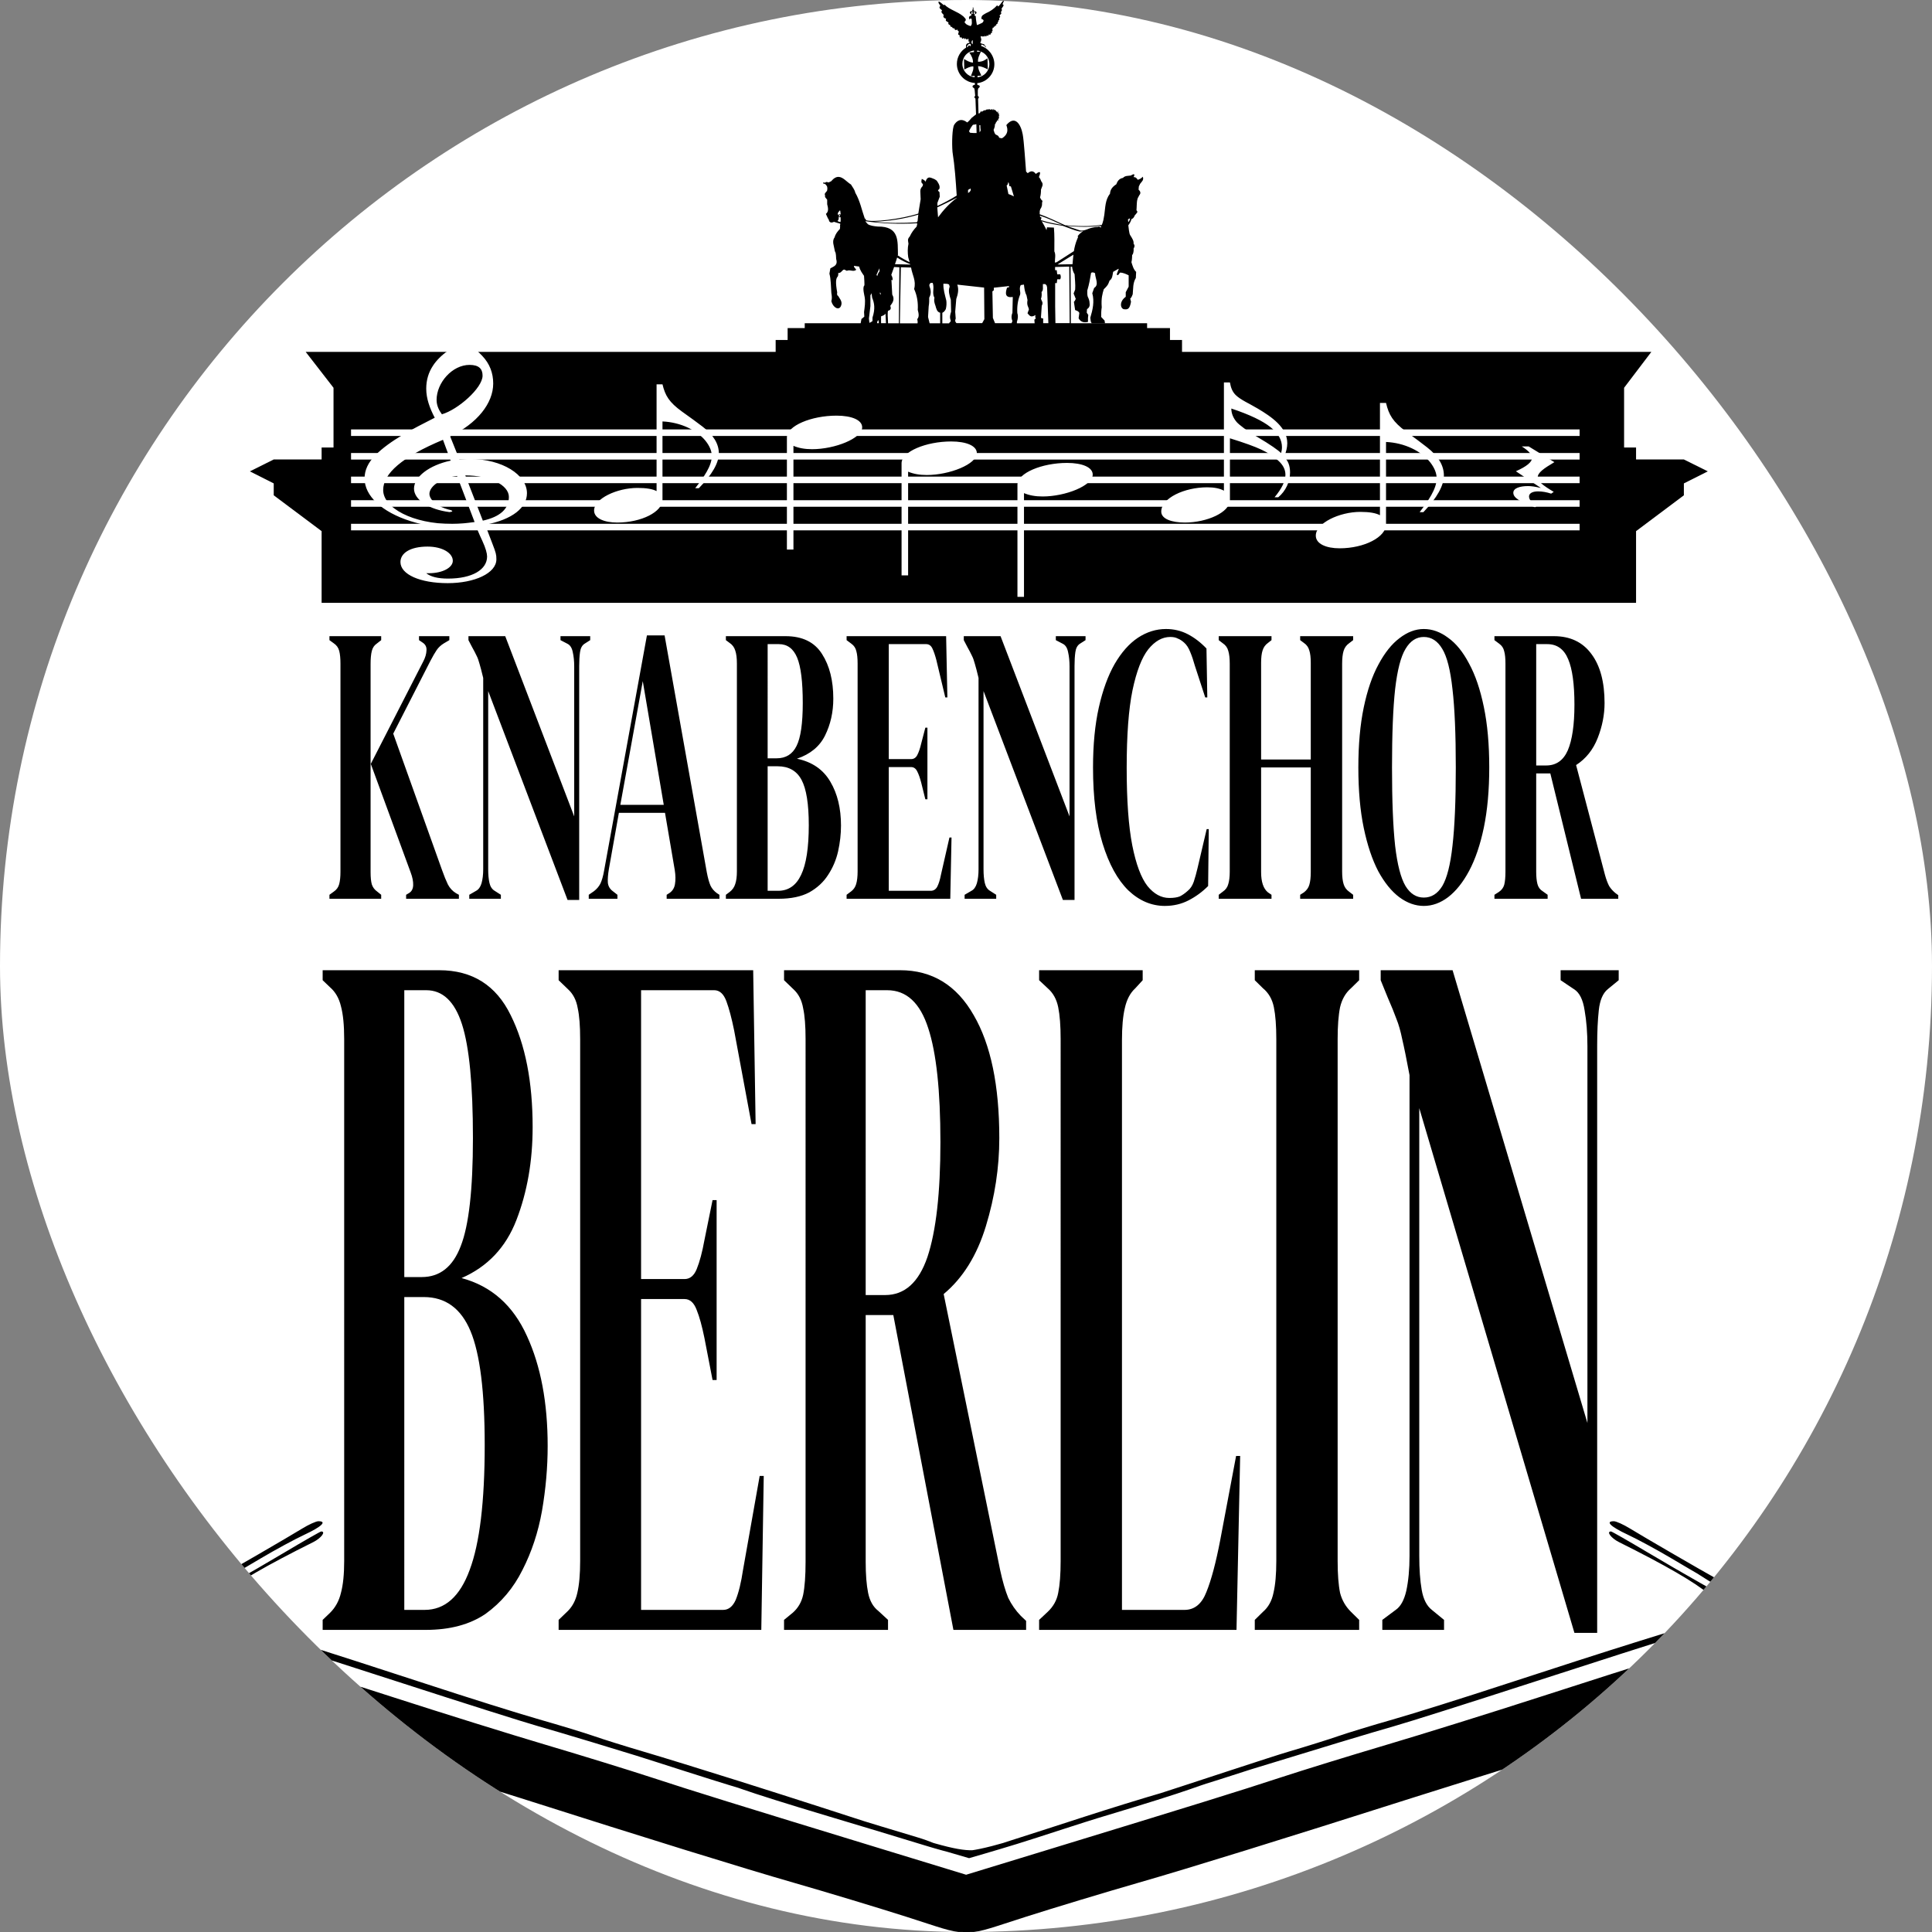<svg xmlns="http://www.w3.org/2000/svg" version="1.1" xmlns:xlink="http://www.w3.org/1999/xlink" xmlns:svgjs="http://svgjs.dev/svgjs" width="1000" height="1000"><rect width="100%" height="100%" fill="#808080" stroke="none"/><style>
    #light-icon {
      display: inline;
    }
    #dark-icon {
      display: none;
    }

    @media (prefers-color-scheme: dark) {
      #light-icon {
        display: none;
      }
      #dark-icon {
        display: inline;
      }
    }
  </style><g id="light-icon"><svg xmlns="http://www.w3.org/2000/svg" version="1.1" xmlns:xlink="http://www.w3.org/1999/xlink" xmlns:svgjs="http://svgjs.dev/svgjs" width="1000" height="1000"><g clip-path="url(#SvgjsClipPath1075)"><rect width="1000" height="1000" fill="#ffffff"></rect><g transform="matrix(1.294,0,0,1.294,75.144,-5.684341886080802e-14)"><svg xmlns="http://www.w3.org/2000/svg" version="1.1" xmlns:xlink="http://www.w3.org/1999/xlink" xmlns:svgjs="http://svgjs.dev/svgjs" width="656.755" height="772.916"><svg viewBox="0 0 656.755 772.916" version="1.1" id="svg1" xml:space="preserve" width="656.755" height="772.916" sodipodi:docname="knabenchor-berlin-logo.svg" inkscape:version="1.4 (e7c3feb100, 2024-10-09)" xmlns:inkscape="http://www.inkscape.org/namespaces/inkscape" xmlns:sodipodi="http://sodipodi.sourceforge.net/DTD/sodipodi-0.dtd" xmlns="http://www.w3.org/2000/svg" xmlns:svg="http://www.w3.org/2000/svg"><sodipodi:namedview id="namedview1" pagecolor="none" bordercolor="none" borderopacity="0.25" inkscape:showpageshadow="2" inkscape:pageopacity="0.0" inkscape:pagecheckerboard="0" inkscape:deskcolor="#d1d1d1" inkscape:zoom="1.2614571" inkscape:cx="328.1919" inkscape:cy="386.45786" inkscape:window-width="2226" inkscape:window-height="1186" inkscape:window-x="0" inkscape:window-y="0" inkscape:window-maximized="1" inkscape:current-layer="svg1"></sodipodi:namedview><defs id="defs1"><clipPath id="SvgjsClipPath1075"><rect width="1000" height="1000" x="0" y="0" rx="500" ry="500"></rect></clipPath></defs><path d="m 343.834,0 c -1.064,0.106 -1.601,2.003 -2.708,2.595 l -0.318,-0.487 c -1.299,1.431 -2.82,2.462 -4.532,3.193 -0.794,0.551 -1.943,0.752 -1.768,2.279 0.847,0.233 1.205,0.635 0.371,1.51 -0.699,0.328 -1.347,0.699 -2.194,0.943 C 332.484,8.878 332.272,7.732 332.23,6.526 332.124,6.378 331.944,6.272 331.743,6.155 V 5.785 c 0.328,-0.159 0.794,-0.318 0.794,-0.741 0,-0.424 -0.561,-0.614 -0.911,-0.54 0,0.127 -0.127,0.138 -0.233,0.138 V 4.503 c 0.116,-0.106 0.17,-0.201 0.17,-0.339 0,-0.191 -0.138,-0.339 -0.318,-0.371 V 3.391 h 0.233 V 3.253 h -0.233 V 3.02 h -0.148 v 0.201 h -0.233 v 0.138 h 0.233 v 0.402 c -0.17,0 -0.318,0.18 -0.318,0.371 0,0.127 0.106,0.244 0.17,0.318 v 0.148 c -0.116,0.009 -0.233,0 -0.318,-0.17 -0.625,0 -0.72,0.392 -0.741,0.625 0,0.233 0.307,0.551 0.593,0.71 v 0.371 c -0.349,0.17 -0.657,0.307 -0.911,0.572 -0.106,0.381 0,0.784 0.17,1.168 0,-0.138 0.106,-0.275 0.17,-0.339 0.191,-0.148 0.477,-0.201 0.688,0.106 0,0.996 0.328,2.119 -0.424,2.794 -0.985,-0.297 -1.953,-0.604 -2.452,-1.653 1.206,-1.102 0,-1.555 -0.455,-2.223 -2.552,-2.132 -5.422,-2.55 -7.609,-4.76 l -0.17,0.318 c -0.646,-0.53 -1.791,-1.658 -2.11,-1.425 -0.328,0.244 0.328,1.078 0.688,1.626 -0.953,1.017 0.339,1.286 0.688,1.881 -0.688,0.688 0.191,1.206 0.657,1.766 -0.212,0.561 -0.349,1.134 0.996,1.567 -0.54,0.794 0.254,1.086 0.911,1.425 -0.222,0.667 0.106,0.932 0.625,1.059 0.17,0.371 0.18,0.964 0.794,0.71 0.138,0.424 0.328,0.763 0.943,0.572 0.106,0.794 0.54,0.879 1.225,0.519 0.106,0.466 0.233,0.784 0.572,0.688 -0.006,0.54 -0.773,1.516 0.233,1.482 0.106,0.561 -0.01,1.431 0.741,0.858 0.244,0.381 0.402,1.092 0.964,0.286 0.233,0.286 0.445,0.89 0.794,0.148 0.254,0.191 0.191,1.048 0.964,0.17 0.222,0 0.191,1.152 0.148,1.198 l 0.339,-0.106 v 0.604 c -1.391,0.17 -1.415,1.006 -1.311,1.908 0.01,0.009 0,0.009 0,0 -2.203,1.335 -3.676,3.763 -3.676,6.527 0,4.064 3.2,7.39 7.211,7.609 V 33.876 c -0.752,0.244 -0.911,0.328 -0.943,0.71 0,0.381 0.318,0.477 0.657,0.71 l 0.201,0.773 0.201,2.281 c -0.487,0.36 -0.392,0.731 0.106,1.082 l 0.233,6.328 -1.71,1.339 c -0.582,0.688 -1.166,1.398 -1.825,1.882 -2.705,-2.109 -4.408,-0.307 -5.187,0.911 -0.794,1.248 -0.996,7.196 -0.688,10.86 0.911,5.783 1.306,11.622 1.682,17.471 -1.523,1.027 -6.223,3.568 -7.725,4.133 v -1.198 l 0.943,-2.478 -0.106,-1.853 c -0.953,-0.72 -0.53,-0.9 -0.148,-1.083 0.572,-1.154 -0.17,-2.322 -0.943,-3.477 l -0.826,-0.572 c -1.35,-0.455 -2.847,-1.748 -3.676,1.059 -0.116,-0.582 -0.837,-0.879 -1.483,-1.197 -0.106,0.72 -0.508,1.464 0.455,2.052 l -0.106,0.794 c -1.176,1.236 -0.921,1.98 -0.911,2.821 0,1.091 0.106,1.759 0.106,2.452 -0.297,1.922 -0.657,3.836 -0.943,5.757 -6.808,2.222 -18.73,3.624 -21.062,2.595 l 0.116,-0.402 -0.455,-0.17 c -1.24,-3.463 -1.858,-7.032 -3.82,-10.404 -0.191,-1.089 -1.048,-2.159 -1.71,-3.249 -1.667,-1.006 -3.167,-3.031 -4.987,-3.05 -0.89,-0.01 -1.845,0.445 -2.936,1.739 l -1.027,0.487 c -1.048,-0.381 -1.149,-0.106 -1.425,0.138 l -0.688,-0.201 v 0.54 c 0.932,0.002 1.123,0.604 1.482,1.083 0.212,0.657 0.148,1.234 0,1.795 -0.54,0.614 -0.974,1.153 -0.911,1.368 0.148,0.371 0.159,0.741 0.116,1.112 l 0.858,1.082 v 1.796 c 0.381,1.466 0.699,2.907 -0.508,3.876 0.233,0.519 0.487,1.099 0.826,1.825 0.318,0.275 0.36,0.71 0.487,1.082 0.572,0.794 1.241,0.561 1.911,0.254 0,0 2.327,0.741 2.479,0.741 0.152,0 -0.116,0.943 -0.116,0.943 h 0.116 l -0.106,1.167 c -0.953,0.996 -1.776,2.031 -2.11,3.336 -0.71,1.038 -0.582,1.743 -0.54,2.479 l 0.657,3.164 c 0.53,0.699 0.402,2.237 0.508,3.078 0.763,2.566 -1.017,2.927 -2.337,3.706 l -0.371,2.109 c 0.625,2.345 0.572,5.125 0.773,7.752 0.18,1.048 0.339,2.108 0,3.306 0.699,2.577 2.989,3.781 3.82,1.938 0.826,-1.819 -0.551,-2.999 -1.112,-4.104 -0.54,-0.201 -0.445,-0.89 -0.371,-1.397 -0.699,-3.808 -0.582,-5.603 0.233,-6.355 0.191,-0.424 0.222,-0.911 0.201,-1.425 1.048,0.244 1.629,-1.25 2.223,-1.311 0.593,-0.106 0.805,0.551 1.34,0.424 1.146,-0.519 2.476,0.614 3.62,-0.371 -0.307,-0.53 -1.092,-1.077 -0.879,-1.567 l 2.052,0.286 c 0.339,1.509 1.18,2.569 1.938,3.706 0,0 0.286,3.716 0.116,3.876 -0.868,0.805 0.138,4.345 0.148,4.646 0.328,1.979 0,3.976 -0.254,5.956 l 0.106,1.825 c -0.381,0.392 -0.752,0.678 -1.14,0.943 -0.106,0.593 -0.201,1.153 -0.318,1.709 h -22.375 v 1.938 h -6.84 v 4.76 h -4.789 v 4.759 H 64.201 l 11.134,14.366 v 23.885 h -4.76 v 4.788 H 51.421 l -9.548,4.759 9.548,4.818 v 4.759 l 19.153,14.336 v 28.674 h 525.777 v -28.674 l 19.125,-14.336 v -4.759 l 9.577,-4.818 -9.577,-4.759 h -19.125 v -4.788 h -4.788 V 155.112 L 602.471,140.746 H 414.736 v -4.759 h -4.818 v -4.76 h -9.149 v -1.938 h -30.498 l -0.106,-22.602 h 0.604 c 0.106,1.048 0.381,2.056 0.996,3.02 0.106,2.028 0.371,4.016 0.233,6.1 l -0.625,1.596 0.858,2.137 c -0.18,0.53 -0.434,0.921 -0.741,1.197 l 0.487,3.279 c 0.614,0.275 1.309,0.36 1.682,1.168 l -0.286,2.137 c 0.826,1.47 2.108,1.872 3.763,1.425 0,-0.911 -0.106,-1.368 0.116,-2.736 l -0.625,-0.964 0.106,-1.368 c 0.678,-0.477 1.23,-1.066 1.027,-2.366 0,-0.921 -0.297,-1.79 -0.741,-2.651 -0.244,-0.826 -0.17,-1.657 -0.17,-2.479 0.752,-2.498 1.141,-4.766 1.51,-7.012 0.572,-0.445 1.087,-0.138 1.596,0.106 0,2.019 1.746,4.617 -0.371,5.9 l -0.741,2.11 c 0.911,3.306 0.191,6.561 -0.794,9.804 0.106,0.837 0.106,1.809 0.593,2.167 h 5.273 l -0.148,-1.027 -1.367,-1.453 c 0.002,-1.253 0,-2.532 0.222,-3.849 -0.275,-3.726 0.297,-5.441 0.826,-7.24 2.041,-1.9 1.877,-2.501 2.309,-3.448 1.151,-0.763 1.182,-2.203 1.424,-3.505 l 2.052,-1.169 c 0.699,-0.392 -0.974,2.073 -0.455,2.423 0.53,0.36 0.805,-0.805 1.311,-0.974 1.261,0.127 2.297,0.604 3.306,1.112 v 4.532 l -1.169,2.224 v 1.824 c -2.824,2.064 -2.039,4.825 -0.657,4.988 1.406,0.17 2.265,-0.006 2.765,-3.021 l -0.318,-1.225 c 0.498,-0.413 0.752,-1.077 0.996,-1.739 0.233,-2.206 0,-4.498 1.254,-6.527 l 0.116,-2.423 c -1.064,-1.017 -1.43,-2.487 -1.881,-3.876 0.286,-0.89 0.265,-2.866 0.286,-2.879 0.275,-0.148 0.71,-1.164 0.572,-2.565 0.297,-0.572 0.667,-1.148 0,-1.967 0.138,-1.116 -0.54,-2.086 -1.141,-3.079 -0.466,-0.54 -0.582,-1.395 -0.71,-2.223 l -0.254,-2.051 c 0.604,-0.826 1.059,-1.652 1.254,-2.48 0.508,-0.148 0.974,-0.53 1.34,-1.51 0.36,-0.349 0.72,-0.773 1.083,-1.397 -0.18,-0.349 -0.561,-0.455 -0.371,-1.311 0.106,-1.38 0,-2.82 0.424,-4.075 l 0.657,-1.254 c 0.593,-0.678 0.635,-1.407 -0.286,-2.224 l 0.106,-1.282 0.508,-1.059 c 0.593,-0.837 1.621,-1.495 1.059,-2.85 -0.657,0.815 -1.31,0.953 -1.967,1.254 -0.434,-0.477 -0.635,-1.125 -1.71,-1.083 0.434,-0.815 0.392,-1.129 0.116,-1.14 h -0.106 c -0.254,0 -0.657,0.244 -1.14,0.508 -1.087,0.159 -2.277,0 -3.107,0.943 -1.119,0.191 -2.081,0.837 -2.651,2.537 -1.86,1.182 -2.465,2.442 -2.536,3.762 -1.975,2.527 -1.851,5.58 -2.28,8.494 l -0.371,2.081 -0.339,1.198 -0.233,0.572 v 0.106 c -4.952,0.794 -9.838,0.551 -14.707,0.201 -3.44,-1.549 -6.894,-3.264 -10.261,-4.446 v -0.17 h 0.106 c -0.106,-0.752 0,-1.378 0.254,-1.939 0.307,-0.381 0.508,-0.879 0.625,-1.453 0,-0.572 0,-1.169 0.222,-1.739 -0.445,-0.307 -0.752,-0.805 -0.996,-1.396 0.275,-0.943 0.381,-2.004 0.371,-3.136 0.297,-1.059 1.244,-1.984 0.116,-3.306 -0.233,-0.582 -0.434,-1.188 -0.943,-1.682 0.582,-1.519 1.017,-2.902 -1.254,-1.281 -0.815,-1.138 -1.821,-1.471 -3.221,-0.286 l -0.657,-0.657 c -0.286,-3.26 -0.815,-12.008 -1.34,-14.85 -0.763,-4.139 -3.136,-7.845 -6.556,-3.734 0.72,1.906 0.688,3.724 -1.682,5.244 -0.106,0.007 -0.159,-0.002 -0.233,0 -0.392,0 -0.572,-0.106 -0.741,-0.148 h -0.116 c 0,0 -0.106,0 -0.116,-0.106 -0.18,-0.678 -0.688,-0.943 -1.254,-1.141 -0.635,-0.402 -0.71,-1.239 -0.964,-1.938 0.328,-0.752 0.625,-1.476 0.508,-2.224 0.339,-0.106 0.349,-0.339 0.339,-0.593 0.265,-0.254 0.498,-0.54 0.54,-0.974 h 0.593 l -0.233,-0.54 0.402,-0.138 -0.17,-0.339 0.254,-0.106 v -0.424 h -0.371 l 0.508,-0.371 -0.318,-0.222 0.286,-0.688 -0.455,0.222 -0.201,-1.31 -0.148,0.773 -0.943,-1.111 -0.148,0.233 -0.508,-0.625 v 0.487 h -0.339 v -0.318 l -1.197,0.233 0.106,-0.339 -0.996,0.318 V 43.635 l -1.083,0.657 0.116,-0.339 -1.368,0.794 -0.106,-0.402 -0.604,0.911 -0.487,0.148 -0.17,-5.871 c 0.371,-0.402 0.508,-0.826 -0.106,-1.14 v -2.281 l 0.17,-0.741 c 0.244,-0.265 0.604,-0.424 0.593,-0.773 -0.006,-0.36 -0.159,-0.466 -0.911,-0.625 l -0.106,-0.71 c 3.846,-0.381 6.869,-3.634 6.869,-7.581 0,-3.647 -2.712,-6.582 -5.244,-7.241 v -0.572 c 0.477,-0.138 0.815,0.265 1.225,0.402 0.127,-0.106 0.455,0.699 0.487,0.773 0,0.106 0.17,-0.551 0,-0.625 -0.18,-0.233 -0.477,-0.254 -0.54,-0.71 -0.498,-0.116 -0.985,-0.191 -1.482,-0.508 0,-0.17 -0.212,-0.508 0.17,-0.455 v -0.508 l 0.17,-0.106 c 0.002,-0.445 -0.148,-0.964 -0.286,-1.454 0.106,-0.159 0.212,-0.212 0.318,-0.286 0.244,0.254 0.477,0.477 0.625,0 0.233,0.36 0.498,0.349 0.826,-0.106 0.275,0.402 0.519,0.508 0.71,-0.201 0.265,0.212 0.54,0.572 0.794,-0.286 0.455,0.116 0.879,0.17 0.794,-0.572 0.477,0.138 0.561,-0.148 0.424,-0.71 0.498,-0.106 0.275,-0.498 0.17,-0.858 0.201,-0.116 0.148,-0.381 0.148,-0.593 0.519,0.148 0.445,-0.148 0.424,-0.402 0.381,0.106 0.582,0 0.572,-0.487 0.572,0.233 0.455,-0.244 0.508,-0.54 0.508,0 0.508,-0.328 0.487,-0.71 0.222,-0.159 0.402,-0.318 0.254,-0.657 0.434,-0.297 0.604,-0.625 0.339,-0.996 0.159,-0.297 0.741,-0.36 0.17,-1.048 0.212,-0.455 1.1,-0.646 0.508,-1.397 0.487,-0.477 0.561,-0.921 0.286,-1.34 0.339,-0.625 1.291,-1.443 0.54,-1.709 -0.328,-0.127 0.402,-1.144 0.593,-1.711 h -0.116 z m -13.111,4.789 c 0.106,0 0.138,0 0.17,0.106 0.138,0.138 0.138,0.519 0,0.657 -0.106,0.106 -0.275,0.106 -0.339,0 -0.138,-0.138 -0.138,-0.519 0,-0.657 0,0 0.106,-0.106 0.17,-0.106 z m 0.964,0 c 0.106,0 0.138,0 0.17,0.106 0.138,0.138 0.138,0.519 0,0.657 -0.106,0.106 -0.275,0.106 -0.339,0 -0.138,-0.138 -0.138,-0.519 0,-0.657 0,0 0.106,-0.106 0.17,-0.106 z m -0.71,11.258 c 0.106,0.561 0,1.119 0,1.682 -0.148,-0.159 -0.328,-0.265 -0.424,-0.625 v -0.402 c 0.148,-0.244 0.138,-0.604 0.508,-0.657 z m -1.225,1.483 c 0.127,-0.002 0.275,0 0.424,0.116 0.127,0.498 0.106,0.763 -0.17,0.858 -0.212,-0.413 -0.477,-0.402 -0.741,-0.148 -0.127,0.36 -0.307,0.519 -0.54,0.572 v -0.424 c 0.297,-0.508 0.604,-0.964 1.059,-0.964 z m 2.992,2.707 c 0.561,0 1.074,0.201 1.568,0.402 1.972,0.794 3.362,2.687 3.362,4.96 0,2.776 -2.045,5.019 -4.731,5.329 v -0.254 -0.318 l 1.51,-0.106 c -0.445,-1.252 -1.23,-2.104 -1.283,-3.819 1.468,0.106 2.661,0.72 3.876,1.311 l -0.116,-4.418 c -0.974,0.625 -1.738,1.357 -3.79,1.397 -0.148,-1.561 0.593,-2.821 1.197,-4.132 l -1.567,0.138 V 20.186 Z m -1.225,0 c 0.006,0.191 0,0.381 0,0.604 l -1.881,0.148 c 0.953,1.346 1.565,2.701 1.482,4.047 -1.522,-0.106 -2.475,-0.847 -3.591,-1.425 l 0.116,4.219 c 1.086,-0.593 2.168,-1.221 3.591,-1.311 0.265,1.379 -0.519,2.633 -0.964,3.933 l 1.511,-0.106 c 0.006,0.18 0,0.392 0,0.54 -2.765,-0.233 -4.902,-2.526 -4.902,-5.358 0,-2.728 1.974,-4.957 4.589,-5.33 z m 0.943,29.47 0.106,3.506 c -0.953,0 -1.762,0 -2.594,-0.106 0,0 -0.328,-0.445 -0.402,-0.508 -0.17,-0.18 1.424,-2.883 1.682,-2.708 0.392,0 0.784,-0.106 1.254,-0.233 z m 1.225,0.371 h 0.371 c 0.006,0.614 0.01,1.205 0.138,2.08 -0.106,0.36 -0.275,0.54 -0.424,0.773 l -0.106,-2.88 z m 11.515,22.745 c 0.466,0.519 0.328,1.048 0.402,1.567 l 0.688,0.201 1.198,3.962 c -0.688,-0.392 -1.442,-0.667 -2.195,-0.943 l -0.71,-3.421 c 0.434,-0.191 0.561,-0.741 0.625,-1.368 z m -14.992,2.565 v 0.741 c -0.318,0.604 -0.678,0.879 -1.059,1.059 v -1.226 l 1.059,-0.572 z m -5.587,3.705 c 0.002,0 -0.002,0.106 0,0.106 -2.912,2.155 -5.328,4.794 -7.467,7.724 l -0.318,-3.962 c 2.572,-1.237 5.109,-2.414 7.781,-3.849 z m -46.686,5.017 c 0.106,0 0.307,1.943 0.254,1.796 -0.106,-0.307 -0.763,-0.233 -0.911,0.116 -0.191,-0.127 -0.212,-0.445 -0.254,-0.657 0.18,-0.498 0.561,-0.868 0.911,-1.255 z m 31.324,1.739 c -0.116,0.847 -0.222,1.69 -0.286,2.537 l -0.318,0.54 c -5.753,0.328 -11.639,0.402 -17.044,-0.254 6.083,-0.212 11.962,-1.134 17.643,-2.821 z m -31.381,0.106 v 0.71 c -0.339,0 -0.381,-0.191 -0.424,-0.402 0.106,-0.371 0.233,-0.286 0.402,-0.318 z m 80.062,0.318 c 3.077,0.974 5.98,2.417 8.921,3.733 -2.847,-0.53 -5.704,-1.017 -8.551,-1.966 0,0 0,-0.106 -0.106,-0.148 0.402,-0.434 0.233,-0.763 0.222,-1.111 l -0.424,0.106 -0.106,-0.572 z m -80.603,0.371 c 0.159,0.222 0.297,0.318 0.826,0.233 0,0.9 0.106,1.747 -0.106,1.967 -0.402,-0.138 -0.826,-0.233 -1.141,-0.424 0.54,-0.508 0.604,-1.143 0.402,-1.768 z m 116.63,0.71 c -0.148,0.572 -0.286,1.129 -0.741,1.51 0,-0.392 -0.106,-0.784 -0.106,-1.112 0.275,-0.191 0.551,-0.328 0.826,-0.402 z m -105.856,1.14 c 6.888,0.953 13.117,1.208 20.322,0.826 l 0.424,0.106 -0.286,1.224 c -1.108,1.151 -2.069,2.429 -2.765,3.992 -1.059,1.048 -0.593,1.903 -0.487,2.821 -0.392,1.809 -0.349,3.635 -0.106,5.444 l 0.572,1.967 c -1.32,-0.614 -3.594,-1.882 -4.788,-2.736 0.01,-0.106 0,-0.106 0.106,-0.17 -0.148,-5.405 0.72,-11.458 -8.067,-11.343 -1.54,-0.138 -2.988,-0.349 -3.933,-0.911 l -0.995,-1.111 v -0.106 z m 70.485,0 c 2.691,0.943 5.608,1.38 8.408,1.825 2.196,0.794 4.976,1.937 6.584,2.252 0.402,0.106 0.985,0 1.625,-0.106 -0.921,0.561 -1.716,1.254 -2.223,2.024 -0.106,0.106 0.201,0.254 0.201,0.254 l -0.402,0.964 c -0.646,1.536 -1.048,3.134 -1.311,4.759 l -6.926,4.447 -0.688,0.116 c 0,-1.532 0.455,-3.179 -0.201,-4.474 0,-3.18 0.106,-6.417 -0.17,-9.52 l -2.764,-0.106 -0.201,1.112 c -0.699,-1.518 -1.314,-2.521 -1.938,-3.591 z m 24.028,1.625 v 0.106 c -0.455,0.201 -1.065,0.381 -1.682,0.54 -0.741,-0.01 -1.66,0.148 -2.622,0.424 -0.009,0.006 0,-0.006 0,0 -0.54,0.159 -1.111,0.36 -1.653,0.593 -0.996,0.36 -2.01,0.646 -2.907,0.339 l -5.159,-1.738 h -0.17 c 4.729,0.307 9.446,0.667 14.251,-0.222 z m -0.201,0.402 -0.233,0.508 c -0.17,-0.106 -0.371,-0.18 -0.625,-0.233 0.328,-0.106 0.614,-0.201 0.858,-0.286 z m -11.116,11.315 c -0.159,1.276 -0.275,2.559 -0.371,3.849 -7.1e-4,0.01 0,0 0,0 l -6.014,0.106 6.385,-3.933 z m -70.515,1.198 c 1.901,1.234 3.588,1.986 5.244,2.651 v 0.138 l -6.128,-0.138 c 0.307,-0.879 0.614,-1.756 0.858,-2.651 z m 68.833,3.619 0.17,22.602 h -5.701 l -0.106,-6.669 v -1.51 -7.838 h 0.657 l 0.17,-1.511 h 1.198 c 0.318,-0.657 0.286,-1.335 0,-1.994 h -1.198 l -0.201,-1.654 h -0.657 v -1.283 l 5.587,-0.148 z m -70.087,0.148 2.138,0.106 -0.201,22.402 h -4.333 c -0.009,-1.807 -0.381,-4.78 0.106,-5.044 0.985,-0.244 1.188,-0.911 0.773,-1.909 1.038,-1.322 1.886,-2.679 0.794,-4.532 -0.106,-1.876 -0.201,-3.866 -0.318,-5.957 l 0.424,0.286 c 0.17,-0.794 -0.116,-1.506 -0.487,-2.195 0.349,-1.038 0.731,-2.073 1.111,-3.106 z m 2.708,0.106 4.104,0.106 c 0.434,2.85 2.141,5.324 1.225,8.579 1.205,2.646 1.628,5.457 1.454,8.379 0.402,1.434 0.625,2.787 -0.201,3.676 0.106,0.572 0.233,1.166 0.106,1.682 h -7.068 l 0.402,-22.402 z m -8.522,0.402 v 1.254 c -0.604,0.763 -0.731,1.326 -0.911,1.881 l -0.286,-0.54 1.197,-2.593 z m 20.521,5.843 h 0.773 c 0.752,2.263 -0.392,3.987 0.688,5.986 -0.286,1.048 0.002,2.113 0.402,3.163 0.339,1.217 0.614,2.511 1.881,2.794 v 4.217 h -4.218 l -0.625,-2.508 0.254,-4.247 c 0.254,-1.452 0.212,-2.452 0.201,-3.505 0.688,-1.194 0.868,-2.617 0.17,-4.361 -0.212,-0.582 -0.159,-1.098 0.455,-1.539 z m 5.074,0.318 c 0.741,0.106 1.482,-0.106 2.223,0.339 l 0.254,0.858 c -0.657,1.668 -0.106,3.444 0.455,5.244 l 0.116,4.76 c -0.349,1.115 -0.71,2.234 -0.116,3.62 -0.138,0.519 -0.445,0.678 -0.71,0.943 l 0.138,0.106 h -2.822 v -4.217 c 0.72,-0.328 1.089,-0.911 1.397,-1.511 0.286,-1.191 0.328,-2.309 0.201,-3.364 -0.54,-2.257 -1.275,-4.498 -1.168,-6.755 z m 39.76,0.17 h 0.943 l 0.54,0.508 0.201,0.794 0.508,14.336 h -2.081 v -1.908 c -0.498,0.006 -0.921,-0.106 -0.879,-0.455 l 0.318,-4.617 c 0.741,-1.348 -0.106,-1.941 -0.318,-2.794 0.286,-0.688 0.36,-1.603 0.233,-2.707 0.837,-0.635 0.455,-2.065 0.54,-3.193 z m -7.582,0.201 c 0.18,1.46 0.318,2.946 1.027,4.274 l 0.402,1.911 c -0.381,2.159 0.339,2.546 0.572,3.734 l -0.572,1.539 c 0.826,0.953 1.297,1.899 3.192,0.71 l -0.116,0.826 c 0.286,0.339 0.328,0.688 -0.339,1.027 l 0.116,1.453 h -7.097 v -0.572 c 0.445,-1.311 0.551,-2.496 0.17,-3.534 -0.159,-2.584 0.18,-5.044 1.112,-7.354 0.318,-1.129 -0.54,-2.314 0.254,-3.819 l 1.254,-0.201 z m -26.763,0 10.831,1.197 0.106,12.627 -0.879,1.595 h -10.374 0.106 c -0.36,-0.392 -0.763,-0.763 -0.318,-1.825 l -0.201,-2.736 0.424,-5.103 c 0.646,-1.861 1.109,-3.761 0.402,-5.757 z m 20.75,0.593 0.106,0.402 -0.858,0.254 c -0.826,2.428 -0.678,4.137 2.309,3.706 l -0.148,6.327 c -0.413,0.974 -0.519,2.031 0,3.278 l -0.339,0.879 h -6.613 l -0.858,-2.109 -0.201,-10.631 0.572,-0.424 v -1.027 l 6.014,-0.657 z m -51.59,2.594 c 0.339,-0.01 0.307,0.445 0.318,0.858 -0.265,-0.138 -0.392,-0.477 -0.318,-0.858 z m -3.364,0.201 0.254,1.851 c 0.847,2.025 1.33,4.324 0.138,7.952 v 1.368 c -0.286,0.307 -0.763,0.519 -1.225,0.741 l -0.201,-1.739 0.593,-4.96 v -4.304 l 0.508,-0.911 z m 5.586,8.265 0.201,3.79 h -1.966 v -2.736 c 0.71,-0.275 1.347,-0.455 1.738,-1.059 z m -2.793,2.594 0.148,1.197 h -0.741 c 0.106,-0.466 0.106,-1.017 0.593,-1.197 z" fill-rule="evenodd" id="path1" style="display:inline;stroke-width:0.711" class="color-1"></path><path style="font-size:115.008px;font-family:'DM Serif Display';-inkscape-font-specification:'DM Serif Display';stroke-width:9.584" d="m 73.708,359.504 v -1.591 l 1.745,-1.273 c 1.108,-0.743 1.828,-1.751 2.161,-3.024 0.332,-1.273 0.499,-2.918 0.499,-4.934 v -83.235 c 0,-2.122 -0.166,-3.82 -0.499,-5.093 -0.332,-1.273 -1.053,-2.281 -2.161,-3.024 l -1.745,-1.273 v -1.591 h 20.694 v 1.591 l -1.828,1.432 c -0.942,0.637 -1.579,1.591 -1.912,2.865 -0.332,1.273 -0.499,3.024 -0.499,5.252 v 83.235 c 0,2.122 0.166,3.767 0.499,4.934 0.388,1.167 1.108,2.122 2.161,2.865 l 1.579,1.273 v 1.591 z m 30.668,0 v -1.591 l 1.08,-0.637 c 1.108,-0.637 1.69,-1.698 1.745,-3.183 0.055,-1.485 -0.277,-3.183 -0.997,-5.093 L 90.247,305.552 111.274,264.492 c 0.776,-1.485 1.191,-2.918 1.247,-4.297 0.111,-1.379 -0.416,-2.44 -1.579,-3.183 l -1.413,-0.955 v -1.591 h 12.134 v 1.591 l -2.161,1.273 c -1.219,0.743 -2.189,1.645 -2.909,2.706 -0.72,1.061 -1.551,2.493 -2.493,4.297 l -14.877,29.124 19.531,54.588 c 0.831,2.334 1.607,4.244 2.327,5.729 0.776,1.485 1.856,2.652 3.241,3.501 l 1.164,0.637 v 1.591 z m 25.265,0 v -1.591 l 2.743,-1.591 c 0.997,-0.53 1.718,-1.538 2.161,-3.024 0.443,-1.591 0.665,-3.448 0.665,-5.57 v -76.551 c -0.609,-2.546 -1.108,-4.456 -1.496,-5.729 -0.332,-1.273 -0.72,-2.334 -1.164,-3.183 -0.443,-0.955 -1.053,-2.122 -1.828,-3.501 l -1.413,-2.706 v -1.591 h 14.71 l 27.592,72.094 v -59.999 c 0,-2.122 -0.194,-4.032 -0.582,-5.729 -0.332,-1.698 -1.053,-2.812 -2.161,-3.342 l -2.743,-1.432 v -1.591 h 11.885 v 1.591 l -2.244,1.432 c -0.997,0.637 -1.607,1.751 -1.828,3.342 -0.222,1.591 -0.332,3.448 -0.332,5.57 v 93.58 h -4.654 l -31.748,-83.553 v 71.299 c 0,2.122 0.166,3.926 0.499,5.411 0.332,1.485 1.025,2.546 2.078,3.183 l 2.493,1.591 v 1.591 z m 47.788,0 v -1.591 l 2.078,-1.432 c 1.108,-0.849 1.967,-1.857 2.576,-3.024 0.609,-1.273 1.108,-3.024 1.496,-5.252 l 17.121,-94.057 h 7.064 l 16.871,94.694 c 0.443,2.334 0.942,4.138 1.496,5.411 0.554,1.167 1.413,2.175 2.576,3.024 l 0.997,0.637 v 1.591 h -21.11 v -1.591 l 1.247,-0.796 c 1.164,-0.849 1.856,-2.016 2.078,-3.501 0.277,-1.591 0.249,-3.448 -0.083,-5.57 l -3.906,-22.917 h -18.45 l -3.989,22.44 c -0.388,2.334 -0.526,4.191 -0.416,5.57 0.166,1.379 0.831,2.493 1.995,3.342 l 1.828,1.432 v 1.591 z m 12.633,-37.559 h 17.37 l -8.394,-49.495 z m 42.22,37.559 v -1.591 l 1.496,-1.114 c 1.108,-0.849 1.856,-1.91 2.244,-3.183 0.443,-1.273 0.665,-2.971 0.665,-5.093 v -83.076 c 0,-2.228 -0.222,-3.979 -0.665,-5.252 -0.388,-1.273 -1.136,-2.281 -2.244,-3.024 l -1.496,-1.114 v -1.591 h 23.853 c 6.76,0 11.635,2.387 14.627,7.162 2.992,4.668 4.488,10.61 4.488,17.825 0,5.411 -1.108,10.345 -3.324,14.801 -2.161,4.35 -5.901,7.427 -11.22,9.231 6.095,1.273 10.555,4.35 13.381,9.231 2.826,4.774 4.239,10.61 4.239,17.506 0,3.395 -0.388,6.843 -1.164,10.345 -0.776,3.395 -2.105,6.525 -3.989,9.39 -1.828,2.865 -4.349,5.199 -7.563,7.003 -3.214,1.698 -7.286,2.546 -12.217,2.546 z m 16.705,-56.18 h 3.574 c 3.712,0 6.372,-1.645 7.979,-4.934 1.662,-3.289 2.493,-9.018 2.493,-17.188 0,-8.488 -0.748,-14.536 -2.244,-18.143 -1.496,-3.607 -3.934,-5.411 -7.314,-5.411 h -4.488 z m 0,52.997 h 4.155 c 4.155,0 7.231,-2.122 9.225,-6.366 2.05,-4.244 3.075,-10.875 3.075,-19.894 0,-8.488 -0.97,-14.536 -2.909,-18.143 -1.939,-3.607 -5.125,-5.411 -9.558,-5.411 h -3.989 z m 31.582,3.183 v -1.591 l 1.912,-1.432 c 0.942,-0.743 1.579,-1.698 1.912,-2.865 0.388,-1.273 0.582,-2.971 0.582,-5.093 v -83.076 c 0,-2.122 -0.166,-3.767 -0.499,-4.934 -0.277,-1.273 -0.942,-2.281 -1.995,-3.024 l -1.912,-1.432 v -1.591 h 39.81 l 0.499,24.509 h -0.831 l -3.574,-14.96 c -0.499,-1.91 -1.025,-3.448 -1.579,-4.615 -0.554,-1.167 -1.385,-1.751 -2.493,-1.751 h -14.96 v 45.994 h 8.893 c 1.108,0 1.939,-0.53 2.493,-1.591 0.609,-1.167 1.136,-2.706 1.579,-4.615 l 1.662,-6.366 h 0.831 v 28.647 h -0.831 l -1.662,-6.684 c -0.499,-1.91 -1.025,-3.395 -1.579,-4.456 -0.554,-1.167 -1.385,-1.751 -2.493,-1.751 h -8.893 v 49.495 h 16.788 c 1.108,0 1.967,-0.53 2.576,-1.591 0.609,-1.167 1.108,-2.759 1.496,-4.774 l 3.408,-14.96 h 0.831 l -0.499,24.509 z m 47.206,0 v -1.591 l 2.743,-1.591 c 0.997,-0.53 1.718,-1.538 2.161,-3.024 0.443,-1.591 0.665,-3.448 0.665,-5.57 v -76.551 c -0.609,-2.546 -1.108,-4.456 -1.496,-5.729 -0.332,-1.273 -0.72,-2.334 -1.164,-3.183 -0.443,-0.955 -1.053,-2.122 -1.828,-3.501 l -1.413,-2.706 v -1.591 h 14.71 l 27.592,72.094 v -59.999 c 0,-2.122 -0.194,-4.032 -0.582,-5.729 -0.332,-1.698 -1.053,-2.812 -2.161,-3.342 l -2.743,-1.432 v -1.591 h 11.885 v 1.591 l -2.244,1.432 c -0.997,0.637 -1.607,1.751 -1.828,3.342 -0.222,1.591 -0.332,3.448 -0.332,5.57 v 93.58 h -4.654 l -31.748,-83.553 v 71.299 c 0,2.122 0.166,3.926 0.499,5.411 0.332,1.485 1.025,2.546 2.078,3.183 l 2.493,1.591 v 1.591 z m 80.118,2.865 c -5.374,0 -10.25,-2.069 -14.627,-6.207 -4.322,-4.244 -7.757,-10.504 -10.306,-18.78 -2.549,-8.276 -3.823,-18.408 -3.823,-30.397 0,-9.125 0.776,-17.135 2.327,-24.031 1.551,-6.896 3.657,-12.679 6.316,-17.347 2.715,-4.668 5.818,-8.17 9.308,-10.504 3.546,-2.334 7.286,-3.501 11.22,-3.501 3.158,0 6.067,0.69 8.727,2.069 2.66,1.379 5.153,3.289 7.48,5.729 l 0.332,19.575 h -0.831 l -4.155,-12.732 c -0.554,-2.016 -1.164,-3.82 -1.828,-5.411 -0.665,-1.698 -1.496,-2.971 -2.493,-3.82 -0.831,-0.743 -1.662,-1.273 -2.493,-1.591 -0.776,-0.424 -1.773,-0.637 -2.992,-0.637 -3.214,0 -6.15,1.645 -8.81,4.934 -2.604,3.289 -4.71,8.753 -6.316,16.392 -1.551,7.533 -2.327,17.878 -2.327,31.034 0,13.05 0.748,23.395 2.244,31.034 1.496,7.533 3.518,12.944 6.067,16.233 2.604,3.183 5.513,4.774 8.727,4.774 1.773,0 3.186,-0.212 4.239,-0.637 1.053,-0.53 2.105,-1.273 3.158,-2.228 1.053,-0.849 1.856,-2.069 2.41,-3.66 0.554,-1.698 1.053,-3.501 1.496,-5.411 l 3.657,-15.597 h 0.831 l -0.249,22.758 c -2.327,2.334 -4.931,4.244 -7.812,5.729 -2.881,1.485 -6.039,2.228 -9.475,2.228 z m 21.526,-2.865 v -1.591 l 1.662,-1.273 c 1.108,-0.743 1.828,-1.751 2.161,-3.024 0.388,-1.273 0.582,-2.918 0.582,-4.934 v -83.235 c 0,-2.122 -0.194,-3.82 -0.582,-5.093 -0.332,-1.273 -1.053,-2.281 -2.161,-3.024 l -1.662,-1.273 v -1.591 h 21.11 v 1.591 l -1.413,1.114 c -1.053,0.743 -1.773,1.751 -2.161,3.024 -0.388,1.167 -0.582,2.812 -0.582,4.934 v 38.673 h 19.863 v -38.673 c 0,-2.122 -0.194,-3.767 -0.582,-4.934 -0.332,-1.273 -1.053,-2.281 -2.161,-3.024 l -1.496,-1.114 v -1.591 h 21.193 v 1.591 l -1.662,1.273 c -1.053,0.743 -1.773,1.751 -2.161,3.024 -0.388,1.273 -0.582,2.971 -0.582,5.093 v 83.235 c 0,2.016 0.194,3.66 0.582,4.934 0.388,1.273 1.108,2.281 2.161,3.024 l 1.662,1.273 v 1.591 h -21.193 v -1.591 l 1.496,-0.955 c 1.108,-0.849 1.828,-1.857 2.161,-3.024 0.388,-1.273 0.582,-2.971 0.582,-5.093 v -41.856 h -19.863 v 41.856 c 0,3.926 0.914,6.631 2.743,8.117 l 1.413,0.955 v 1.591 z m 82.029,2.865 c -3.38,0 -6.649,-1.167 -9.807,-3.501 -3.103,-2.334 -5.901,-5.782 -8.394,-10.345 -2.438,-4.668 -4.377,-10.451 -5.818,-17.347 -1.441,-6.896 -2.161,-14.96 -2.161,-24.191 0,-9.125 0.72,-17.135 2.161,-24.031 1.441,-6.896 3.408,-12.626 5.901,-17.188 2.493,-4.668 5.291,-8.17 8.394,-10.504 3.158,-2.44 6.399,-3.66 9.724,-3.66 3.38,0 6.621,1.167 9.724,3.501 3.158,2.228 5.956,5.676 8.394,10.345 2.493,4.562 4.46,10.345 5.901,17.347 1.441,6.896 2.161,14.96 2.161,24.191 0,9.018 -0.72,17.029 -2.161,24.031 -1.441,6.896 -3.408,12.679 -5.901,17.347 -2.438,4.562 -5.236,8.064 -8.394,10.504 -3.103,2.334 -6.344,3.501 -9.724,3.501 z m 0,-3.342 c 3.047,0 5.513,-1.538 7.397,-4.615 1.884,-3.183 3.241,-8.541 4.072,-16.074 0.887,-7.639 1.33,-18.09 1.33,-31.352 0,-13.369 -0.443,-23.819 -1.33,-31.352 -0.831,-7.639 -2.189,-12.997 -4.072,-16.074 -1.884,-3.183 -4.349,-4.774 -7.397,-4.774 -2.992,0 -5.43,1.591 -7.314,4.774 -1.884,3.077 -3.269,8.435 -4.155,16.074 -0.831,7.533 -1.247,17.984 -1.247,31.352 0,13.262 0.416,23.713 1.247,31.352 0.886,7.533 2.272,12.891 4.155,16.074 1.884,3.077 4.322,4.615 7.314,4.615 z m 28.257,0.477 v -1.591 l 1.745,-1.114 c 1.108,-0.743 1.828,-1.698 2.161,-2.865 0.332,-1.273 0.499,-3.024 0.499,-5.252 v -83.235 c 0,-2.122 -0.166,-3.767 -0.499,-4.934 -0.277,-1.273 -0.942,-2.281 -1.995,-3.024 l -1.912,-1.432 v -1.591 h 23.769 c 6.538,0 11.552,2.387 15.043,7.162 3.491,4.668 5.236,11.193 5.236,19.575 0,4.668 -0.914,9.337 -2.743,14.005 -1.828,4.668 -4.71,8.276 -8.643,10.822 l 11.552,43.925 c 0.499,1.804 1.053,3.289 1.662,4.456 0.665,1.061 1.524,2.016 2.576,2.865 l 1.08,0.796 v 1.432 h -14.877 l -12.3,-50.132 h -5.651 v 39.31 c 0,2.016 0.166,3.66 0.499,4.934 0.332,1.273 1.025,2.228 2.078,2.865 l 1.995,1.432 v 1.591 z m 16.705,-53.315 h 3.989 c 3.989,0 6.87,-2.016 8.643,-6.048 1.773,-4.138 2.66,-10.239 2.66,-18.302 0,-8.17 -0.831,-14.217 -2.493,-18.143 -1.662,-4.032 -4.46,-6.048 -8.394,-6.048 h -4.405 z" id="text1" aria-label="KNABENCHOR" class="color-1"></path><path style="font-size:254.855px;font-family:'DM Serif Display';-inkscape-font-specification:'DM Serif Display';stroke-width:21.238" d="m 70.992,651.951 v -3.998 l 2.924,-2.799 c 2.166,-2.132 3.628,-4.798 4.386,-7.996 0.866,-3.198 1.3,-7.463 1.3,-12.793 V 415.672 c 0,-5.597 -0.433,-9.995 -1.3,-13.193 -0.758,-3.198 -2.22,-5.73 -4.386,-7.596 l -2.924,-2.799 v -3.998 h 46.626 c 13.213,0 22.744,5.997 28.593,17.991 5.849,11.727 8.773,26.653 8.773,44.777 0,13.593 -2.166,25.987 -6.498,37.181 -4.224,10.928 -11.535,18.657 -21.932,23.188 11.914,3.198 20.633,10.928 26.156,23.188 5.524,11.994 8.285,26.653 8.285,43.978 0,8.529 -0.758,17.191 -2.274,25.987 -1.516,8.529 -4.116,16.392 -7.798,23.588 -3.574,7.196 -8.502,13.06 -14.784,17.591 -6.282,4.264 -14.242,6.397 -23.882,6.397 z M 103.646,510.823 h 6.986 c 7.257,0 12.455,-4.131 15.596,-12.394 3.249,-8.262 4.874,-22.655 4.874,-43.178 0,-21.322 -1.462,-36.515 -4.386,-45.577 -2.924,-9.062 -7.69,-13.593 -14.297,-13.593 h -8.773 z m 0,133.132 h 8.123 c 8.123,0 14.134,-5.331 18.033,-15.992 4.007,-10.661 6.011,-27.319 6.011,-49.974 0,-21.322 -1.895,-36.515 -5.686,-45.577 -3.791,-9.062 -10.018,-13.593 -18.683,-13.593 h -7.798 z m 61.735,7.996 v -3.998 l 3.737,-3.598 c 1.841,-1.866 3.087,-4.264 3.737,-7.196 0.758,-3.198 1.137,-7.463 1.137,-12.793 V 415.672 c 0,-5.331 -0.325,-9.462 -0.975,-12.394 -0.542,-3.198 -1.841,-5.73 -3.899,-7.596 l -3.737,-3.598 v -3.998 h 77.819 l 0.975,61.569 h -1.625 l -6.986,-37.581 c -0.975,-4.798 -2.004,-8.662 -3.087,-11.594 -1.083,-2.932 -2.708,-4.398 -4.874,-4.398 h -29.243 v 115.541 h 17.383 c 2.166,0 3.791,-1.333 4.874,-3.998 1.191,-2.932 2.22,-6.797 3.087,-11.594 l 3.249,-15.992 h 1.625 v 71.963 h -1.625 l -3.249,-16.791 c -0.975,-4.798 -2.004,-8.529 -3.087,-11.194 -1.083,-2.932 -2.708,-4.398 -4.874,-4.398 h -17.383 v 124.336 h 32.817 c 2.166,0 3.845,-1.333 5.036,-3.998 1.191,-2.932 2.166,-6.93 2.924,-11.994 l 6.661,-37.581 h 1.625 l -0.975,61.569 z m 90.166,0 v -3.998 l 3.412,-2.799 c 2.166,-1.866 3.574,-4.264 4.224,-7.196 0.65,-3.198 0.975,-7.596 0.975,-13.193 V 415.672 c 0,-5.331 -0.325,-9.462 -0.975,-12.394 -0.542,-3.198 -1.841,-5.73 -3.899,-7.596 l -3.737,-3.598 v -3.998 h 46.464 c 12.78,0 22.582,5.997 29.405,17.991 6.823,11.727 10.235,28.119 10.235,49.175 0,11.727 -1.787,23.455 -5.361,35.182 -3.574,11.727 -9.206,20.789 -16.896,27.186 l 22.582,110.344 c 0.975,4.531 2.058,8.262 3.249,11.194 1.3,2.665 2.978,5.064 5.036,7.196 l 2.112,1.999 v 3.598 h -29.08 l -24.044,-125.936 h -11.047 v 98.749 c 0,5.064 0.325,9.195 0.975,12.394 0.65,3.198 2.004,5.597 4.062,7.196 l 3.899,3.598 v 3.998 z m 32.655,-133.932 h 7.798 c 7.798,0 13.43,-5.064 16.896,-15.192 3.466,-10.395 5.199,-25.72 5.199,-45.976 0,-20.523 -1.625,-35.715 -4.874,-45.577 -3.249,-10.128 -8.719,-15.192 -16.409,-15.192 h -8.61 z m 69.371,133.932 v -3.998 l 3.412,-3.198 c 2.274,-2.132 3.682,-4.664 4.224,-7.596 0.65,-3.198 0.975,-7.463 0.975,-12.793 V 415.672 c 0,-5.331 -0.325,-9.595 -0.975,-12.793 -0.65,-3.198 -2.058,-5.73 -4.224,-7.596 l -3.412,-3.198 v -3.998 h 41.427 v 3.998 l -2.924,3.198 c -2.058,1.866 -3.466,4.531 -4.224,7.996 -0.758,3.198 -1.137,7.463 -1.137,12.793 v 227.883 h 25.019 c 4.007,0 6.932,-2.399 8.773,-7.196 1.95,-4.798 3.791,-11.727 5.524,-20.789 l 6.336,-33.583 h 1.625 l -1.462,69.564 z m 86.267,0 v -3.998 l 3.249,-3.198 c 2.166,-1.866 3.574,-4.398 4.224,-7.596 0.758,-3.198 1.137,-7.463 1.137,-12.793 V 415.672 c 0,-5.331 -0.325,-9.595 -0.975,-12.793 -0.65,-3.198 -2.112,-5.73 -4.386,-7.596 l -3.249,-3.198 v -3.998 h 41.752 v 3.998 l -3.249,3.198 c -2.166,1.866 -3.628,4.398 -4.386,7.596 -0.65,3.198 -0.975,7.463 -0.975,12.793 v 208.693 c 0,5.331 0.325,9.595 0.975,12.793 0.758,2.932 2.22,5.464 4.386,7.596 l 3.249,3.198 v 3.998 z m 51.013,0 v -3.998 l 5.361,-3.998 c 1.95,-1.333 3.358,-3.865 4.224,-7.596 0.866,-3.998 1.3,-8.662 1.3,-13.993 V 430.065 c -1.191,-6.397 -2.166,-11.194 -2.924,-14.393 -0.65,-3.198 -1.408,-5.864 -2.274,-7.996 -0.866,-2.399 -2.058,-5.331 -3.574,-8.796 l -2.762,-6.797 v -3.998 h 28.756 l 53.937,181.107 V 418.471 c 0,-5.331 -0.379,-10.128 -1.137,-14.393 -0.65,-4.264 -2.058,-7.063 -4.224,-8.396 l -5.361,-3.598 v -3.998 h 23.232 v 3.998 l -4.386,3.598 c -1.95,1.599 -3.141,4.398 -3.574,8.396 -0.433,3.998 -0.65,8.662 -0.65,13.993 v 235.08 h -9.098 L 509.636,443.258 v 179.108 c 0,5.331 0.325,9.862 0.975,13.593 0.65,3.731 2.004,6.397 4.062,7.996 l 4.874,3.998 v 3.998 z" id="text2" aria-label="BERLIN" class="color-1"></path><path id="path36" style="display:inline;fill:#000000" d="m 352.216,766.726 c -25.688,8.186 -20.159,8.108 -43.686,0.622 -10.887,-3.464 -29.624,-9.287 -41.638,-12.939 -12.014,-3.652 -25.222,-7.817 -29.351,-9.255 -4.13,-1.438 -12.73,-4.241 -19.113,-6.228 -30.513,-9.5 -62.057,-19.496 -89.419,-28.337 C 112.491,705.25 94.368,699.527 88.737,697.868 66.955,691.454 19.327,676.533 9.898,673.17 L 0,669.641 0.004,658.516 l 0.004,-11.124 11.258,-6.38 c 6.192,-3.509 13.408,-7.561 16.036,-9.005 6.527,-3.587 29.632,-16.983 35.495,-20.58 2.628,-1.612 5.546,-2.934 6.485,-2.937 3.571,-0.011 1.333,2.165 -5.517,5.363 -3.911,1.826 -11.719,6.052 -17.35,9.391 -11.331,6.717 -14.914,8.777 -25.938,14.911 -19.393,10.791 -18.843,10.138 -10.58,12.538 10.711,3.111 53.28,16.551 89.078,28.126 19.522,6.312 47.167,14.934 61.433,19.159 14.266,4.226 33.31,10.102 42.321,13.059 16.54,5.428 32.59,10.411 93.515,29.034 l 33.447,10.224 18.43,-5.98 c 10.136,-3.289 31.024,-9.728 46.416,-14.307 51.413,-15.298 103.994,-31.493 152.9,-47.093 26.655,-8.503 60.75,-19.271 75.767,-23.93 15.017,-4.659 27.802,-8.934 28.412,-9.501 0.61,-0.567 -6.875,-5.715 -16.632,-11.441 -15.698,-9.212 -21.3,-13.175 -18.621,-13.175 0.456,0 4.332,2.277 8.613,5.06 4.281,2.783 9.934,6.238 12.562,7.679 2.628,1.441 8.027,4.768 11.998,7.394 l 7.22,4.775 -0.394,11.038 -0.394,11.038 -8.874,3.09 c -4.881,1.699 -35.597,11.439 -68.259,21.644 -32.662,10.205 -64.914,20.316 -71.672,22.468 -52.203,16.627 -89.546,28.199 -109.897,34.054 -13.14,3.781 -33.413,9.909 -45.051,13.618 z m -22.813,-23.765 c 0.023,-0.134 -7.7,-1.778 -17.461,-4.776 -9.761,-2.999 -28.191,-8.565 -40.955,-12.371 -12.764,-3.805 -27.201,-8.351 -32.082,-10.102 -4.881,-1.75 -14.095,-4.786 -20.478,-6.746 -32.482,-9.975 -52.187,-15.927 -61.433,-18.554 -5.631,-1.6 -29.897,-9.283 -53.925,-17.073 -24.027,-7.79 -53.158,-17.127 -64.736,-20.749 -21.57,-6.748 -24.329,-8.36 -18.917,-11.05 5.857,-2.911 22.225,-12.179 36.324,-20.568 7.757,-4.616 14.361,-8.392 14.676,-8.392 1.981,0 -0.035,2.692 -3.197,4.266 -37.085,18.473 -47.454,27.314 -36.163,30.833 5.068,1.58 18.43,5.747 29.693,9.261 11.263,3.514 34.3,10.927 51.194,16.474 16.894,5.547 37.474,12.012 45.733,14.366 8.259,2.354 18.089,5.352 21.843,6.66 3.754,1.309 12.662,4.097 19.795,6.196 7.133,2.099 24.334,7.402 38.225,11.785 99.523,31.401 86.759,30.691 108.404,23.864 19.241,-6.069 38.949,-12.87 64.004,-20.134 10.512,-3.048 27.999,-8.214 38.511,-11.481 10.512,-3.267 37.235,-11.502 59.385,-18.301 47.46,-14.568 112.216,-37.036 124.525,-40.965 8.333,-2.66 9.283,-2.165 2.551,0.472 -6.307,2.47 -96.376,32.553 -128.632,42.268 -11.638,3.505 -30.587,8.964 -42.225,12.597 -11.638,3.633 -32.483,10.644 -45.623,14.532 -13.14,3.888 -39.016,11.959 -57.037,17.47 -18.02,5.511 -32.001,10.219 -32.001,10.219 z m -24.864,23.765 c -11.638,-3.709 -31.911,-9.837 -45.051,-13.618 -20.351,-5.855 -57.694,-17.427 -109.897,-34.054 -6.758,-2.152 -39.01,-12.263 -71.672,-22.468 C 45.258,686.381 14.542,676.641 9.661,674.941 L 0.788,671.852 0.394,660.813 0,649.775 7.22,645 c 3.971,-2.626 9.37,-5.954 11.998,-7.394 2.628,-1.441 8.281,-4.896 12.562,-7.679 4.281,-2.783 8.157,-5.06 8.613,-5.06 2.679,0 -2.922,3.964 -18.621,13.175 -9.757,5.726 -17.242,10.874 -16.632,11.441 0.61,0.567 13.395,4.842 28.412,9.501 15.017,4.659 49.112,15.427 75.767,23.93 48.906,15.6 101.487,31.796 152.9,47.093 15.392,4.58 36.28,11.018 46.416,14.307 l 18.43,5.98 33.447,-10.224 c 60.924,-18.623 76.975,-23.606 93.515,-29.034 9.01,-2.957 28.054,-8.833 42.321,-13.059 14.266,-4.226 41.911,-12.847 61.433,-19.159 35.797,-11.574 78.367,-25.015 89.078,-28.126 8.263,-2.399 8.813,-1.747 -10.58,-12.538 -11.025,-6.134 -14.607,-8.194 -25.938,-14.911 -5.631,-3.339 -13.439,-7.564 -17.35,-9.391 -6.85,-3.198 -9.087,-5.374 -5.517,-5.363 0.939,0.003 3.857,1.324 6.485,2.937 5.863,3.597 28.967,16.993 35.495,20.58 2.628,1.444 9.844,5.497 16.036,9.005 l 11.258,6.38 0.004,11.124 0.004,11.124 -9.898,3.53 c -9.429,3.363 -57.058,18.283 -78.839,24.698 -5.631,1.658 -23.754,7.382 -40.273,12.72 -27.362,8.841 -58.906,18.837 -89.419,28.337 -6.382,1.987 -14.983,4.79 -19.113,6.228 -4.13,1.438 -17.338,5.603 -29.351,9.255 -12.014,3.652 -30.751,9.474 -41.638,12.939 -23.527,7.486 -17.998,7.565 -43.686,-0.622 z m -9.227,-33.653 c -18.02,-5.511 -43.448,-13.606 -56.587,-17.493 -13.14,-3.888 -32.603,-10.31 -44.241,-13.943 -11.638,-3.633 -32.166,-9.945 -43.805,-13.45 -32.256,-9.716 -120.823,-38.444 -127.131,-40.914 -6.733,-2.636 -1.084,-2.424 7.249,0.236 12.309,3.929 70.652,24.294 118.112,38.862 22.15,6.799 48.873,15.034 59.385,18.301 10.512,3.267 27.713,8.433 38.225,11.481 25.056,7.264 42.775,12.954 62.116,18.696 22.994,6.827 4.287,12.553 90.881,-15.41 20.276,-6.548 50.79,-16.702 57.923,-18.801 7.133,-2.099 16.041,-4.887 19.795,-6.196 3.754,-1.309 13.584,-4.306 21.843,-6.66 8.259,-2.354 28.839,-8.819 45.733,-14.366 16.894,-5.547 39.931,-12.96 51.194,-16.474 11.263,-3.514 24.624,-7.681 29.693,-9.261 11.291,-3.519 0.922,-12.359 -36.163,-30.833 -3.161,-1.575 -5.178,-4.266 -3.197,-4.266 0.314,0 6.918,3.777 14.676,8.392 14.099,8.389 30.467,17.657 36.324,20.568 5.412,2.69 2.653,4.302 -18.917,11.05 -11.578,3.622 -40.709,12.959 -64.736,20.749 -24.027,7.79 -48.293,15.472 -53.925,17.073 -9.246,2.628 -28.951,8.579 -61.433,18.554 -6.382,1.96 -15.597,4.996 -20.478,6.746 -4.881,1.75 -19.317,6.296 -32.082,10.102 -12.764,3.805 -27.282,8.765 -37.043,11.764 -9.761,2.999 -19.164,5.686 -19.164,5.686 0,0 -16.228,-4.68 -34.248,-10.191 z" class="color-1"></path><path id="rect37-6-5-7-7" style="display:inline;fill:#ffffff;stroke-width:1.49" d="m 82.343,209.524 h 491.425 v 2.61 H 82.343 Z m 0,-9.439 h 491.425 v 2.61 H 82.343 Z m 0,-9.439 h 491.425 v 2.61 H 82.343 Z m 0,-9.439 h 491.425 v 2.61 H 82.343 Z m 0,-9.439 h 491.425 v 2.61 H 82.343 Z" class="color-2"></path><path id="text42" style="font-size:45.47px;font-family:'Noto Music';-inkscape-font-specification:'Noto Music';fill:#ffffff;stroke-width:3.789" d="m 553.412,178.578 h -2.759 c 2.695,1.708 4.107,3.254 4.107,4.575 0,1.643 -2.182,3.447 -6.481,5.348 l 9.883,6.605 v 0.064 c -1.989,-0.483 -3.658,-0.741 -5.005,-0.741 -3.273,0 -5.904,0.838 -5.904,2.674 0,2.062 2.759,3.641 8.663,5.799 l 0.834,-0.612 c -1.989,-1.128 -3.209,-2.32 -3.209,-3.705 0,-1.128 1.155,-2.03 3.594,-2.03 1.733,0 3.465,0.322 5.262,0.902 l 1.027,-0.709 c -4.428,-2.642 -6.417,-4.221 -6.417,-5.799 0,-1.869 2.374,-3.544 6.674,-6.089 z m -59.5,-17.409 v 44.924 c -1.587,-0.874 -4.2,-1.34 -7.839,-1.34 -8.399,0 -17.825,4.487 -17.825,9.498 0,3.321 4.2,5.069 9.519,5.069 9.986,0 18.572,-4.545 18.572,-9.556 v -32.979 c 7.466,0.35 14.092,3.671 17.639,8.099 1.773,2.272 2.613,4.428 2.613,6.468 0,4.195 -3.36,8.973 -6.813,13.518 h 1.493 c 5.506,-5.768 8.213,-10.663 8.213,-14.683 0,-3.904 -2.147,-7.691 -6.719,-11.246 -2.52,-1.981 -4.666,-3.554 -8.399,-6.293 -5.32,-3.962 -6.906,-6.701 -8.026,-11.479 z m -62.417,-8.204 v 43.302 c -1.665,-0.899 -3.885,-1.348 -6.66,-1.348 -9.158,0 -18.408,4.325 -18.408,9.716 0,2.977 4.255,4.381 9.435,4.381 8.88,0 18.038,-4.1 18.038,-8.986 v -24.712 c 11.748,3.651 15.54,5.56 19.333,8.93 1.943,1.741 2.868,3.594 2.868,5.673 0,2.527 -1.48,5.56 -4.348,8.986 h 1.48 c 3.053,-2.527 4.718,-6.347 4.718,-9.941 0,-2.752 -0.833,-4.774 -2.405,-6.178 0.833,-1.91 1.295,-3.819 1.295,-5.504 0,-6.29 -6.29,-10.559 -11.748,-13.816 -3.885,-2.303 -6.753,-3.426 -8.88,-5.448 -1.295,-1.292 -1.943,-2.864 -2.313,-5.055 z m 2.96,10.446 c 14.893,4.942 20.258,9.829 20.258,15.501 0,0.955 -0.185,1.741 -0.37,2.359 -0.647,-0.899 -4.718,-3.707 -9.343,-6.403 -4.163,-2.415 -7.493,-4.999 -8.418,-6.066 -1.387,-1.629 -2.128,-3.482 -2.128,-5.392 z m -85.548,75.329 h 2.618 v -41.493 c 2.115,0.913 4.632,1.342 7.452,1.342 9.164,0 20.04,-4.348 20.04,-8.75 0,-2.899 -4.129,-4.67 -10.272,-4.67 -10.07,0 -19.838,4.08 -19.838,8.696 z m -46.352,-8.584 h 2.618 v -41.493 c 2.115,0.913 4.632,1.342 7.452,1.342 9.164,0 20.04,-4.348 20.04,-8.75 0,-2.899 -4.129,-4.67 -10.272,-4.67 -10.07,0 -19.838,4.08 -19.838,8.696 z m -45.866,-10.328 h 2.618 v -41.493 c 2.115,0.913 4.632,1.342 7.452,1.342 9.164,0 20.04,-4.348 20.04,-8.75 0,-2.899 -4.129,-4.67 -10.271,-4.67 -10.07,0 -19.838,4.08 -19.838,8.696 z m -52.131,-66.1 v 42.713 c -1.545,-0.831 -4.09,-1.274 -7.635,-1.274 -8.18,0 -17.361,4.266 -17.361,9.03 0,3.158 4.09,4.82 9.271,4.82 9.726,0 18.088,-4.321 18.088,-9.085 v -31.356 c 7.271,0.332 13.725,3.49 17.179,7.7 1.727,2.161 2.545,4.21 2.545,6.149 0,3.989 -3.272,8.531 -6.635,12.853 h 1.454 c 5.363,-5.485 7.999,-10.138 7.999,-13.961 0,-3.712 -2.091,-7.313 -6.544,-10.692 -2.454,-1.884 -4.545,-3.379 -8.18,-5.983 -5.181,-3.767 -6.726,-6.371 -7.817,-10.914 z m -88.738,13.363 c -8.717,4.415 -17.966,9.161 -23.707,14.955 -2.977,2.98 -4.359,6.07 -4.359,9.326 0,7.008 6.91,13.41 18.285,17.052 5.741,1.821 11.694,2.759 17.86,2.759 3.083,0 5.953,-0.166 8.505,-0.552 0.319,0.828 1.063,2.759 2.445,5.684 1.382,2.98 1.914,5.077 1.914,6.291 0,5.187 -5.847,8.829 -15.627,8.829 -4.04,0 -6.91,-0.717 -8.717,-2.152 h 1.063 c 5.634,0 9.568,-2.318 9.568,-4.967 0,-3.09 -4.146,-5.684 -10.099,-5.684 -7.016,0 -10.843,2.649 -10.843,6.181 0,4.967 7.867,8.443 18.923,8.443 10.737,0 19.454,-3.973 19.454,-9.547 0,-1.876 -0.213,-2.649 -1.488,-5.96 -1.701,-4.525 -2.764,-7.229 -3.083,-7.836 11.162,-2.097 16.797,-6.953 16.797,-12.637 0,-7.339 -9.887,-13.686 -22.75,-13.686 -0.744,0 -2.126,0.055 -4.252,0.221 l -3.721,-9.271 c 10.844,-5.187 17.222,-13.244 17.222,-21.136 0,-4.194 -1.382,-7.891 -4.359,-11.037 -2.977,-3.145 -5.315,-4.691 -7.016,-4.691 -3.933,0 -9.993,4.304 -12.757,8.664 -1.701,2.594 -2.658,5.629 -2.658,9.105 0,3.973 1.382,7.781 3.402,11.644 z m 2.87,-1.38 c -1.063,-1.435 -2.126,-3.366 -2.126,-5.739 0,-6.898 6.272,-14.017 13.182,-14.017 3.827,0 5.209,1.656 5.209,4.304 0,4.967 -9.887,13.63 -16.265,15.452 z m 6.06,24.667 7.016,18.431 c -3.296,0.441 -6.06,0.773 -8.93,0.773 -15.84,0 -27.64,-6.401 -27.64,-13.575 0,-6.567 7.442,-13.189 23.919,-20.087 l 3.083,8.333 c -8.611,1.821 -14.671,6.512 -14.671,11.202 0,4.47 6.06,8.388 14.245,9.381 0.638,-0.11 1.063,-0.221 1.063,-0.331 0,-0.331 -0.638,-0.497 -1.595,-0.717 -0.85,-0.221 -1.914,-0.607 -2.764,-0.993 -2.658,-1.159 -4.784,-3.366 -4.784,-5.187 0,-3.366 5.209,-6.567 11.056,-7.229 z m 10.312,17.88 -7.016,-18.1 c 9.78,0 17.435,3.863 17.435,8.609 0,4.801 -3.508,7.947 -10.418,9.492 z" class="color-2"></path></svg></svg></g></g></svg></g><g id="dark-icon"><svg xmlns="http://www.w3.org/2000/svg" version="1.1" xmlns:xlink="http://www.w3.org/1999/xlink" xmlns:svgjs="http://svgjs.dev/svgjs" width="1000" height="1000"><g><g transform="matrix(1.294,0,0,1.294,75.144,-5.684341886080802e-14)" style="filter: invert(100%)"><svg xmlns="http://www.w3.org/2000/svg" version="1.1" xmlns:xlink="http://www.w3.org/1999/xlink" xmlns:svgjs="http://svgjs.dev/svgjs" width="656.755" height="772.916"><svg viewBox="0 0 656.755 772.916" version="1.1" id="svg1" xml:space="preserve" width="656.755" height="772.916" sodipodi:docname="knabenchor-berlin-logo.svg" inkscape:version="1.4 (e7c3feb100, 2024-10-09)" xmlns:inkscape="http://www.inkscape.org/namespaces/inkscape" xmlns:sodipodi="http://sodipodi.sourceforge.net/DTD/sodipodi-0.dtd" xmlns="http://www.w3.org/2000/svg" xmlns:svg="http://www.w3.org/2000/svg"><sodipodi:namedview id="namedview1" pagecolor="none" bordercolor="none" borderopacity="0.25" inkscape:showpageshadow="2" inkscape:pageopacity="0.0" inkscape:pagecheckerboard="0" inkscape:deskcolor="#d1d1d1" inkscape:zoom="1.2614571" inkscape:cx="328.1919" inkscape:cy="386.45786" inkscape:window-width="2226" inkscape:window-height="1186" inkscape:window-x="0" inkscape:window-y="0" inkscape:window-maximized="1" inkscape:current-layer="svg1"></sodipodi:namedview><defs id="defs1"></defs><path d="m 343.834,0 c -1.064,0.106 -1.601,2.003 -2.708,2.595 l -0.318,-0.487 c -1.299,1.431 -2.82,2.462 -4.532,3.193 -0.794,0.551 -1.943,0.752 -1.768,2.279 0.847,0.233 1.205,0.635 0.371,1.51 -0.699,0.328 -1.347,0.699 -2.194,0.943 C 332.484,8.878 332.272,7.732 332.23,6.526 332.124,6.378 331.944,6.272 331.743,6.155 V 5.785 c 0.328,-0.159 0.794,-0.318 0.794,-0.741 0,-0.424 -0.561,-0.614 -0.911,-0.54 0,0.127 -0.127,0.138 -0.233,0.138 V 4.503 c 0.116,-0.106 0.17,-0.201 0.17,-0.339 0,-0.191 -0.138,-0.339 -0.318,-0.371 V 3.391 h 0.233 V 3.253 h -0.233 V 3.02 h -0.148 v 0.201 h -0.233 v 0.138 h 0.233 v 0.402 c -0.17,0 -0.318,0.18 -0.318,0.371 0,0.127 0.106,0.244 0.17,0.318 v 0.148 c -0.116,0.009 -0.233,0 -0.318,-0.17 -0.625,0 -0.72,0.392 -0.741,0.625 0,0.233 0.307,0.551 0.593,0.71 v 0.371 c -0.349,0.17 -0.657,0.307 -0.911,0.572 -0.106,0.381 0,0.784 0.17,1.168 0,-0.138 0.106,-0.275 0.17,-0.339 0.191,-0.148 0.477,-0.201 0.688,0.106 0,0.996 0.328,2.119 -0.424,2.794 -0.985,-0.297 -1.953,-0.604 -2.452,-1.653 1.206,-1.102 0,-1.555 -0.455,-2.223 -2.552,-2.132 -5.422,-2.55 -7.609,-4.76 l -0.17,0.318 c -0.646,-0.53 -1.791,-1.658 -2.11,-1.425 -0.328,0.244 0.328,1.078 0.688,1.626 -0.953,1.017 0.339,1.286 0.688,1.881 -0.688,0.688 0.191,1.206 0.657,1.766 -0.212,0.561 -0.349,1.134 0.996,1.567 -0.54,0.794 0.254,1.086 0.911,1.425 -0.222,0.667 0.106,0.932 0.625,1.059 0.17,0.371 0.18,0.964 0.794,0.71 0.138,0.424 0.328,0.763 0.943,0.572 0.106,0.794 0.54,0.879 1.225,0.519 0.106,0.466 0.233,0.784 0.572,0.688 -0.006,0.54 -0.773,1.516 0.233,1.482 0.106,0.561 -0.01,1.431 0.741,0.858 0.244,0.381 0.402,1.092 0.964,0.286 0.233,0.286 0.445,0.89 0.794,0.148 0.254,0.191 0.191,1.048 0.964,0.17 0.222,0 0.191,1.152 0.148,1.198 l 0.339,-0.106 v 0.604 c -1.391,0.17 -1.415,1.006 -1.311,1.908 0.01,0.009 0,0.009 0,0 -2.203,1.335 -3.676,3.763 -3.676,6.527 0,4.064 3.2,7.39 7.211,7.609 V 33.876 c -0.752,0.244 -0.911,0.328 -0.943,0.71 0,0.381 0.318,0.477 0.657,0.71 l 0.201,0.773 0.201,2.281 c -0.487,0.36 -0.392,0.731 0.106,1.082 l 0.233,6.328 -1.71,1.339 c -0.582,0.688 -1.166,1.398 -1.825,1.882 -2.705,-2.109 -4.408,-0.307 -5.187,0.911 -0.794,1.248 -0.996,7.196 -0.688,10.86 0.911,5.783 1.306,11.622 1.682,17.471 -1.523,1.027 -6.223,3.568 -7.725,4.133 v -1.198 l 0.943,-2.478 -0.106,-1.853 c -0.953,-0.72 -0.53,-0.9 -0.148,-1.083 0.572,-1.154 -0.17,-2.322 -0.943,-3.477 l -0.826,-0.572 c -1.35,-0.455 -2.847,-1.748 -3.676,1.059 -0.116,-0.582 -0.837,-0.879 -1.483,-1.197 -0.106,0.72 -0.508,1.464 0.455,2.052 l -0.106,0.794 c -1.176,1.236 -0.921,1.98 -0.911,2.821 0,1.091 0.106,1.759 0.106,2.452 -0.297,1.922 -0.657,3.836 -0.943,5.757 -6.808,2.222 -18.73,3.624 -21.062,2.595 l 0.116,-0.402 -0.455,-0.17 c -1.24,-3.463 -1.858,-7.032 -3.82,-10.404 -0.191,-1.089 -1.048,-2.159 -1.71,-3.249 -1.667,-1.006 -3.167,-3.031 -4.987,-3.05 -0.89,-0.01 -1.845,0.445 -2.936,1.739 l -1.027,0.487 c -1.048,-0.381 -1.149,-0.106 -1.425,0.138 l -0.688,-0.201 v 0.54 c 0.932,0.002 1.123,0.604 1.482,1.083 0.212,0.657 0.148,1.234 0,1.795 -0.54,0.614 -0.974,1.153 -0.911,1.368 0.148,0.371 0.159,0.741 0.116,1.112 l 0.858,1.082 v 1.796 c 0.381,1.466 0.699,2.907 -0.508,3.876 0.233,0.519 0.487,1.099 0.826,1.825 0.318,0.275 0.36,0.71 0.487,1.082 0.572,0.794 1.241,0.561 1.911,0.254 0,0 2.327,0.741 2.479,0.741 0.152,0 -0.116,0.943 -0.116,0.943 h 0.116 l -0.106,1.167 c -0.953,0.996 -1.776,2.031 -2.11,3.336 -0.71,1.038 -0.582,1.743 -0.54,2.479 l 0.657,3.164 c 0.53,0.699 0.402,2.237 0.508,3.078 0.763,2.566 -1.017,2.927 -2.337,3.706 l -0.371,2.109 c 0.625,2.345 0.572,5.125 0.773,7.752 0.18,1.048 0.339,2.108 0,3.306 0.699,2.577 2.989,3.781 3.82,1.938 0.826,-1.819 -0.551,-2.999 -1.112,-4.104 -0.54,-0.201 -0.445,-0.89 -0.371,-1.397 -0.699,-3.808 -0.582,-5.603 0.233,-6.355 0.191,-0.424 0.222,-0.911 0.201,-1.425 1.048,0.244 1.629,-1.25 2.223,-1.311 0.593,-0.106 0.805,0.551 1.34,0.424 1.146,-0.519 2.476,0.614 3.62,-0.371 -0.307,-0.53 -1.092,-1.077 -0.879,-1.567 l 2.052,0.286 c 0.339,1.509 1.18,2.569 1.938,3.706 0,0 0.286,3.716 0.116,3.876 -0.868,0.805 0.138,4.345 0.148,4.646 0.328,1.979 0,3.976 -0.254,5.956 l 0.106,1.825 c -0.381,0.392 -0.752,0.678 -1.14,0.943 -0.106,0.593 -0.201,1.153 -0.318,1.709 h -22.375 v 1.938 h -6.84 v 4.76 h -4.789 v 4.759 H 64.201 l 11.134,14.366 v 23.885 h -4.76 v 4.788 H 51.421 l -9.548,4.759 9.548,4.818 v 4.759 l 19.153,14.336 v 28.674 h 525.777 v -28.674 l 19.125,-14.336 v -4.759 l 9.577,-4.818 -9.577,-4.759 h -19.125 v -4.788 h -4.788 V 155.112 L 602.471,140.746 H 414.736 v -4.759 h -4.818 v -4.76 h -9.149 v -1.938 h -30.498 l -0.106,-22.602 h 0.604 c 0.106,1.048 0.381,2.056 0.996,3.02 0.106,2.028 0.371,4.016 0.233,6.1 l -0.625,1.596 0.858,2.137 c -0.18,0.53 -0.434,0.921 -0.741,1.197 l 0.487,3.279 c 0.614,0.275 1.309,0.36 1.682,1.168 l -0.286,2.137 c 0.826,1.47 2.108,1.872 3.763,1.425 0,-0.911 -0.106,-1.368 0.116,-2.736 l -0.625,-0.964 0.106,-1.368 c 0.678,-0.477 1.23,-1.066 1.027,-2.366 0,-0.921 -0.297,-1.79 -0.741,-2.651 -0.244,-0.826 -0.17,-1.657 -0.17,-2.479 0.752,-2.498 1.141,-4.766 1.51,-7.012 0.572,-0.445 1.087,-0.138 1.596,0.106 0,2.019 1.746,4.617 -0.371,5.9 l -0.741,2.11 c 0.911,3.306 0.191,6.561 -0.794,9.804 0.106,0.837 0.106,1.809 0.593,2.167 h 5.273 l -0.148,-1.027 -1.367,-1.453 c 0.002,-1.253 0,-2.532 0.222,-3.849 -0.275,-3.726 0.297,-5.441 0.826,-7.24 2.041,-1.9 1.877,-2.501 2.309,-3.448 1.151,-0.763 1.182,-2.203 1.424,-3.505 l 2.052,-1.169 c 0.699,-0.392 -0.974,2.073 -0.455,2.423 0.53,0.36 0.805,-0.805 1.311,-0.974 1.261,0.127 2.297,0.604 3.306,1.112 v 4.532 l -1.169,2.224 v 1.824 c -2.824,2.064 -2.039,4.825 -0.657,4.988 1.406,0.17 2.265,-0.006 2.765,-3.021 l -0.318,-1.225 c 0.498,-0.413 0.752,-1.077 0.996,-1.739 0.233,-2.206 0,-4.498 1.254,-6.527 l 0.116,-2.423 c -1.064,-1.017 -1.43,-2.487 -1.881,-3.876 0.286,-0.89 0.265,-2.866 0.286,-2.879 0.275,-0.148 0.71,-1.164 0.572,-2.565 0.297,-0.572 0.667,-1.148 0,-1.967 0.138,-1.116 -0.54,-2.086 -1.141,-3.079 -0.466,-0.54 -0.582,-1.395 -0.71,-2.223 l -0.254,-2.051 c 0.604,-0.826 1.059,-1.652 1.254,-2.48 0.508,-0.148 0.974,-0.53 1.34,-1.51 0.36,-0.349 0.72,-0.773 1.083,-1.397 -0.18,-0.349 -0.561,-0.455 -0.371,-1.311 0.106,-1.38 0,-2.82 0.424,-4.075 l 0.657,-1.254 c 0.593,-0.678 0.635,-1.407 -0.286,-2.224 l 0.106,-1.282 0.508,-1.059 c 0.593,-0.837 1.621,-1.495 1.059,-2.85 -0.657,0.815 -1.31,0.953 -1.967,1.254 -0.434,-0.477 -0.635,-1.125 -1.71,-1.083 0.434,-0.815 0.392,-1.129 0.116,-1.14 h -0.106 c -0.254,0 -0.657,0.244 -1.14,0.508 -1.087,0.159 -2.277,0 -3.107,0.943 -1.119,0.191 -2.081,0.837 -2.651,2.537 -1.86,1.182 -2.465,2.442 -2.536,3.762 -1.975,2.527 -1.851,5.58 -2.28,8.494 l -0.371,2.081 -0.339,1.198 -0.233,0.572 v 0.106 c -4.952,0.794 -9.838,0.551 -14.707,0.201 -3.44,-1.549 -6.894,-3.264 -10.261,-4.446 v -0.17 h 0.106 c -0.106,-0.752 0,-1.378 0.254,-1.939 0.307,-0.381 0.508,-0.879 0.625,-1.453 0,-0.572 0,-1.169 0.222,-1.739 -0.445,-0.307 -0.752,-0.805 -0.996,-1.396 0.275,-0.943 0.381,-2.004 0.371,-3.136 0.297,-1.059 1.244,-1.984 0.116,-3.306 -0.233,-0.582 -0.434,-1.188 -0.943,-1.682 0.582,-1.519 1.017,-2.902 -1.254,-1.281 -0.815,-1.138 -1.821,-1.471 -3.221,-0.286 l -0.657,-0.657 c -0.286,-3.26 -0.815,-12.008 -1.34,-14.85 -0.763,-4.139 -3.136,-7.845 -6.556,-3.734 0.72,1.906 0.688,3.724 -1.682,5.244 -0.106,0.007 -0.159,-0.002 -0.233,0 -0.392,0 -0.572,-0.106 -0.741,-0.148 h -0.116 c 0,0 -0.106,0 -0.116,-0.106 -0.18,-0.678 -0.688,-0.943 -1.254,-1.141 -0.635,-0.402 -0.71,-1.239 -0.964,-1.938 0.328,-0.752 0.625,-1.476 0.508,-2.224 0.339,-0.106 0.349,-0.339 0.339,-0.593 0.265,-0.254 0.498,-0.54 0.54,-0.974 h 0.593 l -0.233,-0.54 0.402,-0.138 -0.17,-0.339 0.254,-0.106 v -0.424 h -0.371 l 0.508,-0.371 -0.318,-0.222 0.286,-0.688 -0.455,0.222 -0.201,-1.31 -0.148,0.773 -0.943,-1.111 -0.148,0.233 -0.508,-0.625 v 0.487 h -0.339 v -0.318 l -1.197,0.233 0.106,-0.339 -0.996,0.318 V 43.635 l -1.083,0.657 0.116,-0.339 -1.368,0.794 -0.106,-0.402 -0.604,0.911 -0.487,0.148 -0.17,-5.871 c 0.371,-0.402 0.508,-0.826 -0.106,-1.14 v -2.281 l 0.17,-0.741 c 0.244,-0.265 0.604,-0.424 0.593,-0.773 -0.006,-0.36 -0.159,-0.466 -0.911,-0.625 l -0.106,-0.71 c 3.846,-0.381 6.869,-3.634 6.869,-7.581 0,-3.647 -2.712,-6.582 -5.244,-7.241 v -0.572 c 0.477,-0.138 0.815,0.265 1.225,0.402 0.127,-0.106 0.455,0.699 0.487,0.773 0,0.106 0.17,-0.551 0,-0.625 -0.18,-0.233 -0.477,-0.254 -0.54,-0.71 -0.498,-0.116 -0.985,-0.191 -1.482,-0.508 0,-0.17 -0.212,-0.508 0.17,-0.455 v -0.508 l 0.17,-0.106 c 0.002,-0.445 -0.148,-0.964 -0.286,-1.454 0.106,-0.159 0.212,-0.212 0.318,-0.286 0.244,0.254 0.477,0.477 0.625,0 0.233,0.36 0.498,0.349 0.826,-0.106 0.275,0.402 0.519,0.508 0.71,-0.201 0.265,0.212 0.54,0.572 0.794,-0.286 0.455,0.116 0.879,0.17 0.794,-0.572 0.477,0.138 0.561,-0.148 0.424,-0.71 0.498,-0.106 0.275,-0.498 0.17,-0.858 0.201,-0.116 0.148,-0.381 0.148,-0.593 0.519,0.148 0.445,-0.148 0.424,-0.402 0.381,0.106 0.582,0 0.572,-0.487 0.572,0.233 0.455,-0.244 0.508,-0.54 0.508,0 0.508,-0.328 0.487,-0.71 0.222,-0.159 0.402,-0.318 0.254,-0.657 0.434,-0.297 0.604,-0.625 0.339,-0.996 0.159,-0.297 0.741,-0.36 0.17,-1.048 0.212,-0.455 1.1,-0.646 0.508,-1.397 0.487,-0.477 0.561,-0.921 0.286,-1.34 0.339,-0.625 1.291,-1.443 0.54,-1.709 -0.328,-0.127 0.402,-1.144 0.593,-1.711 h -0.116 z m -13.111,4.789 c 0.106,0 0.138,0 0.17,0.106 0.138,0.138 0.138,0.519 0,0.657 -0.106,0.106 -0.275,0.106 -0.339,0 -0.138,-0.138 -0.138,-0.519 0,-0.657 0,0 0.106,-0.106 0.17,-0.106 z m 0.964,0 c 0.106,0 0.138,0 0.17,0.106 0.138,0.138 0.138,0.519 0,0.657 -0.106,0.106 -0.275,0.106 -0.339,0 -0.138,-0.138 -0.138,-0.519 0,-0.657 0,0 0.106,-0.106 0.17,-0.106 z m -0.71,11.258 c 0.106,0.561 0,1.119 0,1.682 -0.148,-0.159 -0.328,-0.265 -0.424,-0.625 v -0.402 c 0.148,-0.244 0.138,-0.604 0.508,-0.657 z m -1.225,1.483 c 0.127,-0.002 0.275,0 0.424,0.116 0.127,0.498 0.106,0.763 -0.17,0.858 -0.212,-0.413 -0.477,-0.402 -0.741,-0.148 -0.127,0.36 -0.307,0.519 -0.54,0.572 v -0.424 c 0.297,-0.508 0.604,-0.964 1.059,-0.964 z m 2.992,2.707 c 0.561,0 1.074,0.201 1.568,0.402 1.972,0.794 3.362,2.687 3.362,4.96 0,2.776 -2.045,5.019 -4.731,5.329 v -0.254 -0.318 l 1.51,-0.106 c -0.445,-1.252 -1.23,-2.104 -1.283,-3.819 1.468,0.106 2.661,0.72 3.876,1.311 l -0.116,-4.418 c -0.974,0.625 -1.738,1.357 -3.79,1.397 -0.148,-1.561 0.593,-2.821 1.197,-4.132 l -1.567,0.138 V 20.186 Z m -1.225,0 c 0.006,0.191 0,0.381 0,0.604 l -1.881,0.148 c 0.953,1.346 1.565,2.701 1.482,4.047 -1.522,-0.106 -2.475,-0.847 -3.591,-1.425 l 0.116,4.219 c 1.086,-0.593 2.168,-1.221 3.591,-1.311 0.265,1.379 -0.519,2.633 -0.964,3.933 l 1.511,-0.106 c 0.006,0.18 0,0.392 0,0.54 -2.765,-0.233 -4.902,-2.526 -4.902,-5.358 0,-2.728 1.974,-4.957 4.589,-5.33 z m 0.943,29.47 0.106,3.506 c -0.953,0 -1.762,0 -2.594,-0.106 0,0 -0.328,-0.445 -0.402,-0.508 -0.17,-0.18 1.424,-2.883 1.682,-2.708 0.392,0 0.784,-0.106 1.254,-0.233 z m 1.225,0.371 h 0.371 c 0.006,0.614 0.01,1.205 0.138,2.08 -0.106,0.36 -0.275,0.54 -0.424,0.773 l -0.106,-2.88 z m 11.515,22.745 c 0.466,0.519 0.328,1.048 0.402,1.567 l 0.688,0.201 1.198,3.962 c -0.688,-0.392 -1.442,-0.667 -2.195,-0.943 l -0.71,-3.421 c 0.434,-0.191 0.561,-0.741 0.625,-1.368 z m -14.992,2.565 v 0.741 c -0.318,0.604 -0.678,0.879 -1.059,1.059 v -1.226 l 1.059,-0.572 z m -5.587,3.705 c 0.002,0 -0.002,0.106 0,0.106 -2.912,2.155 -5.328,4.794 -7.467,7.724 l -0.318,-3.962 c 2.572,-1.237 5.109,-2.414 7.781,-3.849 z m -46.686,5.017 c 0.106,0 0.307,1.943 0.254,1.796 -0.106,-0.307 -0.763,-0.233 -0.911,0.116 -0.191,-0.127 -0.212,-0.445 -0.254,-0.657 0.18,-0.498 0.561,-0.868 0.911,-1.255 z m 31.324,1.739 c -0.116,0.847 -0.222,1.69 -0.286,2.537 l -0.318,0.54 c -5.753,0.328 -11.639,0.402 -17.044,-0.254 6.083,-0.212 11.962,-1.134 17.643,-2.821 z m -31.381,0.106 v 0.71 c -0.339,0 -0.381,-0.191 -0.424,-0.402 0.106,-0.371 0.233,-0.286 0.402,-0.318 z m 80.062,0.318 c 3.077,0.974 5.98,2.417 8.921,3.733 -2.847,-0.53 -5.704,-1.017 -8.551,-1.966 0,0 0,-0.106 -0.106,-0.148 0.402,-0.434 0.233,-0.763 0.222,-1.111 l -0.424,0.106 -0.106,-0.572 z m -80.603,0.371 c 0.159,0.222 0.297,0.318 0.826,0.233 0,0.9 0.106,1.747 -0.106,1.967 -0.402,-0.138 -0.826,-0.233 -1.141,-0.424 0.54,-0.508 0.604,-1.143 0.402,-1.768 z m 116.63,0.71 c -0.148,0.572 -0.286,1.129 -0.741,1.51 0,-0.392 -0.106,-0.784 -0.106,-1.112 0.275,-0.191 0.551,-0.328 0.826,-0.402 z m -105.856,1.14 c 6.888,0.953 13.117,1.208 20.322,0.826 l 0.424,0.106 -0.286,1.224 c -1.108,1.151 -2.069,2.429 -2.765,3.992 -1.059,1.048 -0.593,1.903 -0.487,2.821 -0.392,1.809 -0.349,3.635 -0.106,5.444 l 0.572,1.967 c -1.32,-0.614 -3.594,-1.882 -4.788,-2.736 0.01,-0.106 0,-0.106 0.106,-0.17 -0.148,-5.405 0.72,-11.458 -8.067,-11.343 -1.54,-0.138 -2.988,-0.349 -3.933,-0.911 l -0.995,-1.111 v -0.106 z m 70.485,0 c 2.691,0.943 5.608,1.38 8.408,1.825 2.196,0.794 4.976,1.937 6.584,2.252 0.402,0.106 0.985,0 1.625,-0.106 -0.921,0.561 -1.716,1.254 -2.223,2.024 -0.106,0.106 0.201,0.254 0.201,0.254 l -0.402,0.964 c -0.646,1.536 -1.048,3.134 -1.311,4.759 l -6.926,4.447 -0.688,0.116 c 0,-1.532 0.455,-3.179 -0.201,-4.474 0,-3.18 0.106,-6.417 -0.17,-9.52 l -2.764,-0.106 -0.201,1.112 c -0.699,-1.518 -1.314,-2.521 -1.938,-3.591 z m 24.028,1.625 v 0.106 c -0.455,0.201 -1.065,0.381 -1.682,0.54 -0.741,-0.01 -1.66,0.148 -2.622,0.424 -0.009,0.006 0,-0.006 0,0 -0.54,0.159 -1.111,0.36 -1.653,0.593 -0.996,0.36 -2.01,0.646 -2.907,0.339 l -5.159,-1.738 h -0.17 c 4.729,0.307 9.446,0.667 14.251,-0.222 z m -0.201,0.402 -0.233,0.508 c -0.17,-0.106 -0.371,-0.18 -0.625,-0.233 0.328,-0.106 0.614,-0.201 0.858,-0.286 z m -11.116,11.315 c -0.159,1.276 -0.275,2.559 -0.371,3.849 -7.1e-4,0.01 0,0 0,0 l -6.014,0.106 6.385,-3.933 z m -70.515,1.198 c 1.901,1.234 3.588,1.986 5.244,2.651 v 0.138 l -6.128,-0.138 c 0.307,-0.879 0.614,-1.756 0.858,-2.651 z m 68.833,3.619 0.17,22.602 h -5.701 l -0.106,-6.669 v -1.51 -7.838 h 0.657 l 0.17,-1.511 h 1.198 c 0.318,-0.657 0.286,-1.335 0,-1.994 h -1.198 l -0.201,-1.654 h -0.657 v -1.283 l 5.587,-0.148 z m -70.087,0.148 2.138,0.106 -0.201,22.402 h -4.333 c -0.009,-1.807 -0.381,-4.78 0.106,-5.044 0.985,-0.244 1.188,-0.911 0.773,-1.909 1.038,-1.322 1.886,-2.679 0.794,-4.532 -0.106,-1.876 -0.201,-3.866 -0.318,-5.957 l 0.424,0.286 c 0.17,-0.794 -0.116,-1.506 -0.487,-2.195 0.349,-1.038 0.731,-2.073 1.111,-3.106 z m 2.708,0.106 4.104,0.106 c 0.434,2.85 2.141,5.324 1.225,8.579 1.205,2.646 1.628,5.457 1.454,8.379 0.402,1.434 0.625,2.787 -0.201,3.676 0.106,0.572 0.233,1.166 0.106,1.682 h -7.068 l 0.402,-22.402 z m -8.522,0.402 v 1.254 c -0.604,0.763 -0.731,1.326 -0.911,1.881 l -0.286,-0.54 1.197,-2.593 z m 20.521,5.843 h 0.773 c 0.752,2.263 -0.392,3.987 0.688,5.986 -0.286,1.048 0.002,2.113 0.402,3.163 0.339,1.217 0.614,2.511 1.881,2.794 v 4.217 h -4.218 l -0.625,-2.508 0.254,-4.247 c 0.254,-1.452 0.212,-2.452 0.201,-3.505 0.688,-1.194 0.868,-2.617 0.17,-4.361 -0.212,-0.582 -0.159,-1.098 0.455,-1.539 z m 5.074,0.318 c 0.741,0.106 1.482,-0.106 2.223,0.339 l 0.254,0.858 c -0.657,1.668 -0.106,3.444 0.455,5.244 l 0.116,4.76 c -0.349,1.115 -0.71,2.234 -0.116,3.62 -0.138,0.519 -0.445,0.678 -0.71,0.943 l 0.138,0.106 h -2.822 v -4.217 c 0.72,-0.328 1.089,-0.911 1.397,-1.511 0.286,-1.191 0.328,-2.309 0.201,-3.364 -0.54,-2.257 -1.275,-4.498 -1.168,-6.755 z m 39.76,0.17 h 0.943 l 0.54,0.508 0.201,0.794 0.508,14.336 h -2.081 v -1.908 c -0.498,0.006 -0.921,-0.106 -0.879,-0.455 l 0.318,-4.617 c 0.741,-1.348 -0.106,-1.941 -0.318,-2.794 0.286,-0.688 0.36,-1.603 0.233,-2.707 0.837,-0.635 0.455,-2.065 0.54,-3.193 z m -7.582,0.201 c 0.18,1.46 0.318,2.946 1.027,4.274 l 0.402,1.911 c -0.381,2.159 0.339,2.546 0.572,3.734 l -0.572,1.539 c 0.826,0.953 1.297,1.899 3.192,0.71 l -0.116,0.826 c 0.286,0.339 0.328,0.688 -0.339,1.027 l 0.116,1.453 h -7.097 v -0.572 c 0.445,-1.311 0.551,-2.496 0.17,-3.534 -0.159,-2.584 0.18,-5.044 1.112,-7.354 0.318,-1.129 -0.54,-2.314 0.254,-3.819 l 1.254,-0.201 z m -26.763,0 10.831,1.197 0.106,12.627 -0.879,1.595 h -10.374 0.106 c -0.36,-0.392 -0.763,-0.763 -0.318,-1.825 l -0.201,-2.736 0.424,-5.103 c 0.646,-1.861 1.109,-3.761 0.402,-5.757 z m 20.75,0.593 0.106,0.402 -0.858,0.254 c -0.826,2.428 -0.678,4.137 2.309,3.706 l -0.148,6.327 c -0.413,0.974 -0.519,2.031 0,3.278 l -0.339,0.879 h -6.613 l -0.858,-2.109 -0.201,-10.631 0.572,-0.424 v -1.027 l 6.014,-0.657 z m -51.59,2.594 c 0.339,-0.01 0.307,0.445 0.318,0.858 -0.265,-0.138 -0.392,-0.477 -0.318,-0.858 z m -3.364,0.201 0.254,1.851 c 0.847,2.025 1.33,4.324 0.138,7.952 v 1.368 c -0.286,0.307 -0.763,0.519 -1.225,0.741 l -0.201,-1.739 0.593,-4.96 v -4.304 l 0.508,-0.911 z m 5.586,8.265 0.201,3.79 h -1.966 v -2.736 c 0.71,-0.275 1.347,-0.455 1.738,-1.059 z m -2.793,2.594 0.148,1.197 h -0.741 c 0.106,-0.466 0.106,-1.017 0.593,-1.197 z" fill-rule="evenodd" id="path1" style="display:inline;stroke-width:0.711" class="color-1"></path><path style="font-size:115.008px;font-family:'DM Serif Display';-inkscape-font-specification:'DM Serif Display';stroke-width:9.584" d="m 73.708,359.504 v -1.591 l 1.745,-1.273 c 1.108,-0.743 1.828,-1.751 2.161,-3.024 0.332,-1.273 0.499,-2.918 0.499,-4.934 v -83.235 c 0,-2.122 -0.166,-3.82 -0.499,-5.093 -0.332,-1.273 -1.053,-2.281 -2.161,-3.024 l -1.745,-1.273 v -1.591 h 20.694 v 1.591 l -1.828,1.432 c -0.942,0.637 -1.579,1.591 -1.912,2.865 -0.332,1.273 -0.499,3.024 -0.499,5.252 v 83.235 c 0,2.122 0.166,3.767 0.499,4.934 0.388,1.167 1.108,2.122 2.161,2.865 l 1.579,1.273 v 1.591 z m 30.668,0 v -1.591 l 1.08,-0.637 c 1.108,-0.637 1.69,-1.698 1.745,-3.183 0.055,-1.485 -0.277,-3.183 -0.997,-5.093 L 90.247,305.552 111.274,264.492 c 0.776,-1.485 1.191,-2.918 1.247,-4.297 0.111,-1.379 -0.416,-2.44 -1.579,-3.183 l -1.413,-0.955 v -1.591 h 12.134 v 1.591 l -2.161,1.273 c -1.219,0.743 -2.189,1.645 -2.909,2.706 -0.72,1.061 -1.551,2.493 -2.493,4.297 l -14.877,29.124 19.531,54.588 c 0.831,2.334 1.607,4.244 2.327,5.729 0.776,1.485 1.856,2.652 3.241,3.501 l 1.164,0.637 v 1.591 z m 25.265,0 v -1.591 l 2.743,-1.591 c 0.997,-0.53 1.718,-1.538 2.161,-3.024 0.443,-1.591 0.665,-3.448 0.665,-5.57 v -76.551 c -0.609,-2.546 -1.108,-4.456 -1.496,-5.729 -0.332,-1.273 -0.72,-2.334 -1.164,-3.183 -0.443,-0.955 -1.053,-2.122 -1.828,-3.501 l -1.413,-2.706 v -1.591 h 14.71 l 27.592,72.094 v -59.999 c 0,-2.122 -0.194,-4.032 -0.582,-5.729 -0.332,-1.698 -1.053,-2.812 -2.161,-3.342 l -2.743,-1.432 v -1.591 h 11.885 v 1.591 l -2.244,1.432 c -0.997,0.637 -1.607,1.751 -1.828,3.342 -0.222,1.591 -0.332,3.448 -0.332,5.57 v 93.58 h -4.654 l -31.748,-83.553 v 71.299 c 0,2.122 0.166,3.926 0.499,5.411 0.332,1.485 1.025,2.546 2.078,3.183 l 2.493,1.591 v 1.591 z m 47.788,0 v -1.591 l 2.078,-1.432 c 1.108,-0.849 1.967,-1.857 2.576,-3.024 0.609,-1.273 1.108,-3.024 1.496,-5.252 l 17.121,-94.057 h 7.064 l 16.871,94.694 c 0.443,2.334 0.942,4.138 1.496,5.411 0.554,1.167 1.413,2.175 2.576,3.024 l 0.997,0.637 v 1.591 h -21.11 v -1.591 l 1.247,-0.796 c 1.164,-0.849 1.856,-2.016 2.078,-3.501 0.277,-1.591 0.249,-3.448 -0.083,-5.57 l -3.906,-22.917 h -18.45 l -3.989,22.44 c -0.388,2.334 -0.526,4.191 -0.416,5.57 0.166,1.379 0.831,2.493 1.995,3.342 l 1.828,1.432 v 1.591 z m 12.633,-37.559 h 17.37 l -8.394,-49.495 z m 42.22,37.559 v -1.591 l 1.496,-1.114 c 1.108,-0.849 1.856,-1.91 2.244,-3.183 0.443,-1.273 0.665,-2.971 0.665,-5.093 v -83.076 c 0,-2.228 -0.222,-3.979 -0.665,-5.252 -0.388,-1.273 -1.136,-2.281 -2.244,-3.024 l -1.496,-1.114 v -1.591 h 23.853 c 6.76,0 11.635,2.387 14.627,7.162 2.992,4.668 4.488,10.61 4.488,17.825 0,5.411 -1.108,10.345 -3.324,14.801 -2.161,4.35 -5.901,7.427 -11.22,9.231 6.095,1.273 10.555,4.35 13.381,9.231 2.826,4.774 4.239,10.61 4.239,17.506 0,3.395 -0.388,6.843 -1.164,10.345 -0.776,3.395 -2.105,6.525 -3.989,9.39 -1.828,2.865 -4.349,5.199 -7.563,7.003 -3.214,1.698 -7.286,2.546 -12.217,2.546 z m 16.705,-56.18 h 3.574 c 3.712,0 6.372,-1.645 7.979,-4.934 1.662,-3.289 2.493,-9.018 2.493,-17.188 0,-8.488 -0.748,-14.536 -2.244,-18.143 -1.496,-3.607 -3.934,-5.411 -7.314,-5.411 h -4.488 z m 0,52.997 h 4.155 c 4.155,0 7.231,-2.122 9.225,-6.366 2.05,-4.244 3.075,-10.875 3.075,-19.894 0,-8.488 -0.97,-14.536 -2.909,-18.143 -1.939,-3.607 -5.125,-5.411 -9.558,-5.411 h -3.989 z m 31.582,3.183 v -1.591 l 1.912,-1.432 c 0.942,-0.743 1.579,-1.698 1.912,-2.865 0.388,-1.273 0.582,-2.971 0.582,-5.093 v -83.076 c 0,-2.122 -0.166,-3.767 -0.499,-4.934 -0.277,-1.273 -0.942,-2.281 -1.995,-3.024 l -1.912,-1.432 v -1.591 h 39.81 l 0.499,24.509 h -0.831 l -3.574,-14.96 c -0.499,-1.91 -1.025,-3.448 -1.579,-4.615 -0.554,-1.167 -1.385,-1.751 -2.493,-1.751 h -14.96 v 45.994 h 8.893 c 1.108,0 1.939,-0.53 2.493,-1.591 0.609,-1.167 1.136,-2.706 1.579,-4.615 l 1.662,-6.366 h 0.831 v 28.647 h -0.831 l -1.662,-6.684 c -0.499,-1.91 -1.025,-3.395 -1.579,-4.456 -0.554,-1.167 -1.385,-1.751 -2.493,-1.751 h -8.893 v 49.495 h 16.788 c 1.108,0 1.967,-0.53 2.576,-1.591 0.609,-1.167 1.108,-2.759 1.496,-4.774 l 3.408,-14.96 h 0.831 l -0.499,24.509 z m 47.206,0 v -1.591 l 2.743,-1.591 c 0.997,-0.53 1.718,-1.538 2.161,-3.024 0.443,-1.591 0.665,-3.448 0.665,-5.57 v -76.551 c -0.609,-2.546 -1.108,-4.456 -1.496,-5.729 -0.332,-1.273 -0.72,-2.334 -1.164,-3.183 -0.443,-0.955 -1.053,-2.122 -1.828,-3.501 l -1.413,-2.706 v -1.591 h 14.71 l 27.592,72.094 v -59.999 c 0,-2.122 -0.194,-4.032 -0.582,-5.729 -0.332,-1.698 -1.053,-2.812 -2.161,-3.342 l -2.743,-1.432 v -1.591 h 11.885 v 1.591 l -2.244,1.432 c -0.997,0.637 -1.607,1.751 -1.828,3.342 -0.222,1.591 -0.332,3.448 -0.332,5.57 v 93.58 h -4.654 l -31.748,-83.553 v 71.299 c 0,2.122 0.166,3.926 0.499,5.411 0.332,1.485 1.025,2.546 2.078,3.183 l 2.493,1.591 v 1.591 z m 80.118,2.865 c -5.374,0 -10.25,-2.069 -14.627,-6.207 -4.322,-4.244 -7.757,-10.504 -10.306,-18.78 -2.549,-8.276 -3.823,-18.408 -3.823,-30.397 0,-9.125 0.776,-17.135 2.327,-24.031 1.551,-6.896 3.657,-12.679 6.316,-17.347 2.715,-4.668 5.818,-8.17 9.308,-10.504 3.546,-2.334 7.286,-3.501 11.22,-3.501 3.158,0 6.067,0.69 8.727,2.069 2.66,1.379 5.153,3.289 7.48,5.729 l 0.332,19.575 h -0.831 l -4.155,-12.732 c -0.554,-2.016 -1.164,-3.82 -1.828,-5.411 -0.665,-1.698 -1.496,-2.971 -2.493,-3.82 -0.831,-0.743 -1.662,-1.273 -2.493,-1.591 -0.776,-0.424 -1.773,-0.637 -2.992,-0.637 -3.214,0 -6.15,1.645 -8.81,4.934 -2.604,3.289 -4.71,8.753 -6.316,16.392 -1.551,7.533 -2.327,17.878 -2.327,31.034 0,13.05 0.748,23.395 2.244,31.034 1.496,7.533 3.518,12.944 6.067,16.233 2.604,3.183 5.513,4.774 8.727,4.774 1.773,0 3.186,-0.212 4.239,-0.637 1.053,-0.53 2.105,-1.273 3.158,-2.228 1.053,-0.849 1.856,-2.069 2.41,-3.66 0.554,-1.698 1.053,-3.501 1.496,-5.411 l 3.657,-15.597 h 0.831 l -0.249,22.758 c -2.327,2.334 -4.931,4.244 -7.812,5.729 -2.881,1.485 -6.039,2.228 -9.475,2.228 z m 21.526,-2.865 v -1.591 l 1.662,-1.273 c 1.108,-0.743 1.828,-1.751 2.161,-3.024 0.388,-1.273 0.582,-2.918 0.582,-4.934 v -83.235 c 0,-2.122 -0.194,-3.82 -0.582,-5.093 -0.332,-1.273 -1.053,-2.281 -2.161,-3.024 l -1.662,-1.273 v -1.591 h 21.11 v 1.591 l -1.413,1.114 c -1.053,0.743 -1.773,1.751 -2.161,3.024 -0.388,1.167 -0.582,2.812 -0.582,4.934 v 38.673 h 19.863 v -38.673 c 0,-2.122 -0.194,-3.767 -0.582,-4.934 -0.332,-1.273 -1.053,-2.281 -2.161,-3.024 l -1.496,-1.114 v -1.591 h 21.193 v 1.591 l -1.662,1.273 c -1.053,0.743 -1.773,1.751 -2.161,3.024 -0.388,1.273 -0.582,2.971 -0.582,5.093 v 83.235 c 0,2.016 0.194,3.66 0.582,4.934 0.388,1.273 1.108,2.281 2.161,3.024 l 1.662,1.273 v 1.591 h -21.193 v -1.591 l 1.496,-0.955 c 1.108,-0.849 1.828,-1.857 2.161,-3.024 0.388,-1.273 0.582,-2.971 0.582,-5.093 v -41.856 h -19.863 v 41.856 c 0,3.926 0.914,6.631 2.743,8.117 l 1.413,0.955 v 1.591 z m 82.029,2.865 c -3.38,0 -6.649,-1.167 -9.807,-3.501 -3.103,-2.334 -5.901,-5.782 -8.394,-10.345 -2.438,-4.668 -4.377,-10.451 -5.818,-17.347 -1.441,-6.896 -2.161,-14.96 -2.161,-24.191 0,-9.125 0.72,-17.135 2.161,-24.031 1.441,-6.896 3.408,-12.626 5.901,-17.188 2.493,-4.668 5.291,-8.17 8.394,-10.504 3.158,-2.44 6.399,-3.66 9.724,-3.66 3.38,0 6.621,1.167 9.724,3.501 3.158,2.228 5.956,5.676 8.394,10.345 2.493,4.562 4.46,10.345 5.901,17.347 1.441,6.896 2.161,14.96 2.161,24.191 0,9.018 -0.72,17.029 -2.161,24.031 -1.441,6.896 -3.408,12.679 -5.901,17.347 -2.438,4.562 -5.236,8.064 -8.394,10.504 -3.103,2.334 -6.344,3.501 -9.724,3.501 z m 0,-3.342 c 3.047,0 5.513,-1.538 7.397,-4.615 1.884,-3.183 3.241,-8.541 4.072,-16.074 0.887,-7.639 1.33,-18.09 1.33,-31.352 0,-13.369 -0.443,-23.819 -1.33,-31.352 -0.831,-7.639 -2.189,-12.997 -4.072,-16.074 -1.884,-3.183 -4.349,-4.774 -7.397,-4.774 -2.992,0 -5.43,1.591 -7.314,4.774 -1.884,3.077 -3.269,8.435 -4.155,16.074 -0.831,7.533 -1.247,17.984 -1.247,31.352 0,13.262 0.416,23.713 1.247,31.352 0.886,7.533 2.272,12.891 4.155,16.074 1.884,3.077 4.322,4.615 7.314,4.615 z m 28.257,0.477 v -1.591 l 1.745,-1.114 c 1.108,-0.743 1.828,-1.698 2.161,-2.865 0.332,-1.273 0.499,-3.024 0.499,-5.252 v -83.235 c 0,-2.122 -0.166,-3.767 -0.499,-4.934 -0.277,-1.273 -0.942,-2.281 -1.995,-3.024 l -1.912,-1.432 v -1.591 h 23.769 c 6.538,0 11.552,2.387 15.043,7.162 3.491,4.668 5.236,11.193 5.236,19.575 0,4.668 -0.914,9.337 -2.743,14.005 -1.828,4.668 -4.71,8.276 -8.643,10.822 l 11.552,43.925 c 0.499,1.804 1.053,3.289 1.662,4.456 0.665,1.061 1.524,2.016 2.576,2.865 l 1.08,0.796 v 1.432 h -14.877 l -12.3,-50.132 h -5.651 v 39.31 c 0,2.016 0.166,3.66 0.499,4.934 0.332,1.273 1.025,2.228 2.078,2.865 l 1.995,1.432 v 1.591 z m 16.705,-53.315 h 3.989 c 3.989,0 6.87,-2.016 8.643,-6.048 1.773,-4.138 2.66,-10.239 2.66,-18.302 0,-8.17 -0.831,-14.217 -2.493,-18.143 -1.662,-4.032 -4.46,-6.048 -8.394,-6.048 h -4.405 z" id="text1" aria-label="KNABENCHOR" class="color-1"></path><path style="font-size:254.855px;font-family:'DM Serif Display';-inkscape-font-specification:'DM Serif Display';stroke-width:21.238" d="m 70.992,651.951 v -3.998 l 2.924,-2.799 c 2.166,-2.132 3.628,-4.798 4.386,-7.996 0.866,-3.198 1.3,-7.463 1.3,-12.793 V 415.672 c 0,-5.597 -0.433,-9.995 -1.3,-13.193 -0.758,-3.198 -2.22,-5.73 -4.386,-7.596 l -2.924,-2.799 v -3.998 h 46.626 c 13.213,0 22.744,5.997 28.593,17.991 5.849,11.727 8.773,26.653 8.773,44.777 0,13.593 -2.166,25.987 -6.498,37.181 -4.224,10.928 -11.535,18.657 -21.932,23.188 11.914,3.198 20.633,10.928 26.156,23.188 5.524,11.994 8.285,26.653 8.285,43.978 0,8.529 -0.758,17.191 -2.274,25.987 -1.516,8.529 -4.116,16.392 -7.798,23.588 -3.574,7.196 -8.502,13.06 -14.784,17.591 -6.282,4.264 -14.242,6.397 -23.882,6.397 z M 103.646,510.823 h 6.986 c 7.257,0 12.455,-4.131 15.596,-12.394 3.249,-8.262 4.874,-22.655 4.874,-43.178 0,-21.322 -1.462,-36.515 -4.386,-45.577 -2.924,-9.062 -7.69,-13.593 -14.297,-13.593 h -8.773 z m 0,133.132 h 8.123 c 8.123,0 14.134,-5.331 18.033,-15.992 4.007,-10.661 6.011,-27.319 6.011,-49.974 0,-21.322 -1.895,-36.515 -5.686,-45.577 -3.791,-9.062 -10.018,-13.593 -18.683,-13.593 h -7.798 z m 61.735,7.996 v -3.998 l 3.737,-3.598 c 1.841,-1.866 3.087,-4.264 3.737,-7.196 0.758,-3.198 1.137,-7.463 1.137,-12.793 V 415.672 c 0,-5.331 -0.325,-9.462 -0.975,-12.394 -0.542,-3.198 -1.841,-5.73 -3.899,-7.596 l -3.737,-3.598 v -3.998 h 77.819 l 0.975,61.569 h -1.625 l -6.986,-37.581 c -0.975,-4.798 -2.004,-8.662 -3.087,-11.594 -1.083,-2.932 -2.708,-4.398 -4.874,-4.398 h -29.243 v 115.541 h 17.383 c 2.166,0 3.791,-1.333 4.874,-3.998 1.191,-2.932 2.22,-6.797 3.087,-11.594 l 3.249,-15.992 h 1.625 v 71.963 h -1.625 l -3.249,-16.791 c -0.975,-4.798 -2.004,-8.529 -3.087,-11.194 -1.083,-2.932 -2.708,-4.398 -4.874,-4.398 h -17.383 v 124.336 h 32.817 c 2.166,0 3.845,-1.333 5.036,-3.998 1.191,-2.932 2.166,-6.93 2.924,-11.994 l 6.661,-37.581 h 1.625 l -0.975,61.569 z m 90.166,0 v -3.998 l 3.412,-2.799 c 2.166,-1.866 3.574,-4.264 4.224,-7.196 0.65,-3.198 0.975,-7.596 0.975,-13.193 V 415.672 c 0,-5.331 -0.325,-9.462 -0.975,-12.394 -0.542,-3.198 -1.841,-5.73 -3.899,-7.596 l -3.737,-3.598 v -3.998 h 46.464 c 12.78,0 22.582,5.997 29.405,17.991 6.823,11.727 10.235,28.119 10.235,49.175 0,11.727 -1.787,23.455 -5.361,35.182 -3.574,11.727 -9.206,20.789 -16.896,27.186 l 22.582,110.344 c 0.975,4.531 2.058,8.262 3.249,11.194 1.3,2.665 2.978,5.064 5.036,7.196 l 2.112,1.999 v 3.598 h -29.08 l -24.044,-125.936 h -11.047 v 98.749 c 0,5.064 0.325,9.195 0.975,12.394 0.65,3.198 2.004,5.597 4.062,7.196 l 3.899,3.598 v 3.998 z m 32.655,-133.932 h 7.798 c 7.798,0 13.43,-5.064 16.896,-15.192 3.466,-10.395 5.199,-25.72 5.199,-45.976 0,-20.523 -1.625,-35.715 -4.874,-45.577 -3.249,-10.128 -8.719,-15.192 -16.409,-15.192 h -8.61 z m 69.371,133.932 v -3.998 l 3.412,-3.198 c 2.274,-2.132 3.682,-4.664 4.224,-7.596 0.65,-3.198 0.975,-7.463 0.975,-12.793 V 415.672 c 0,-5.331 -0.325,-9.595 -0.975,-12.793 -0.65,-3.198 -2.058,-5.73 -4.224,-7.596 l -3.412,-3.198 v -3.998 h 41.427 v 3.998 l -2.924,3.198 c -2.058,1.866 -3.466,4.531 -4.224,7.996 -0.758,3.198 -1.137,7.463 -1.137,12.793 v 227.883 h 25.019 c 4.007,0 6.932,-2.399 8.773,-7.196 1.95,-4.798 3.791,-11.727 5.524,-20.789 l 6.336,-33.583 h 1.625 l -1.462,69.564 z m 86.267,0 v -3.998 l 3.249,-3.198 c 2.166,-1.866 3.574,-4.398 4.224,-7.596 0.758,-3.198 1.137,-7.463 1.137,-12.793 V 415.672 c 0,-5.331 -0.325,-9.595 -0.975,-12.793 -0.65,-3.198 -2.112,-5.73 -4.386,-7.596 l -3.249,-3.198 v -3.998 h 41.752 v 3.998 l -3.249,3.198 c -2.166,1.866 -3.628,4.398 -4.386,7.596 -0.65,3.198 -0.975,7.463 -0.975,12.793 v 208.693 c 0,5.331 0.325,9.595 0.975,12.793 0.758,2.932 2.22,5.464 4.386,7.596 l 3.249,3.198 v 3.998 z m 51.013,0 v -3.998 l 5.361,-3.998 c 1.95,-1.333 3.358,-3.865 4.224,-7.596 0.866,-3.998 1.3,-8.662 1.3,-13.993 V 430.065 c -1.191,-6.397 -2.166,-11.194 -2.924,-14.393 -0.65,-3.198 -1.408,-5.864 -2.274,-7.996 -0.866,-2.399 -2.058,-5.331 -3.574,-8.796 l -2.762,-6.797 v -3.998 h 28.756 l 53.937,181.107 V 418.471 c 0,-5.331 -0.379,-10.128 -1.137,-14.393 -0.65,-4.264 -2.058,-7.063 -4.224,-8.396 l -5.361,-3.598 v -3.998 h 23.232 v 3.998 l -4.386,3.598 c -1.95,1.599 -3.141,4.398 -3.574,8.396 -0.433,3.998 -0.65,8.662 -0.65,13.993 v 235.08 h -9.098 L 509.636,443.258 v 179.108 c 0,5.331 0.325,9.862 0.975,13.593 0.65,3.731 2.004,6.397 4.062,7.996 l 4.874,3.998 v 3.998 z" id="text2" aria-label="BERLIN" class="color-1"></path><path id="path36" style="display:inline;fill:#000000" d="m 352.216,766.726 c -25.688,8.186 -20.159,8.108 -43.686,0.622 -10.887,-3.464 -29.624,-9.287 -41.638,-12.939 -12.014,-3.652 -25.222,-7.817 -29.351,-9.255 -4.13,-1.438 -12.73,-4.241 -19.113,-6.228 -30.513,-9.5 -62.057,-19.496 -89.419,-28.337 C 112.491,705.25 94.368,699.527 88.737,697.868 66.955,691.454 19.327,676.533 9.898,673.17 L 0,669.641 0.004,658.516 l 0.004,-11.124 11.258,-6.38 c 6.192,-3.509 13.408,-7.561 16.036,-9.005 6.527,-3.587 29.632,-16.983 35.495,-20.58 2.628,-1.612 5.546,-2.934 6.485,-2.937 3.571,-0.011 1.333,2.165 -5.517,5.363 -3.911,1.826 -11.719,6.052 -17.35,9.391 -11.331,6.717 -14.914,8.777 -25.938,14.911 -19.393,10.791 -18.843,10.138 -10.58,12.538 10.711,3.111 53.28,16.551 89.078,28.126 19.522,6.312 47.167,14.934 61.433,19.159 14.266,4.226 33.31,10.102 42.321,13.059 16.54,5.428 32.59,10.411 93.515,29.034 l 33.447,10.224 18.43,-5.98 c 10.136,-3.289 31.024,-9.728 46.416,-14.307 51.413,-15.298 103.994,-31.493 152.9,-47.093 26.655,-8.503 60.75,-19.271 75.767,-23.93 15.017,-4.659 27.802,-8.934 28.412,-9.501 0.61,-0.567 -6.875,-5.715 -16.632,-11.441 -15.698,-9.212 -21.3,-13.175 -18.621,-13.175 0.456,0 4.332,2.277 8.613,5.06 4.281,2.783 9.934,6.238 12.562,7.679 2.628,1.441 8.027,4.768 11.998,7.394 l 7.22,4.775 -0.394,11.038 -0.394,11.038 -8.874,3.09 c -4.881,1.699 -35.597,11.439 -68.259,21.644 -32.662,10.205 -64.914,20.316 -71.672,22.468 -52.203,16.627 -89.546,28.199 -109.897,34.054 -13.14,3.781 -33.413,9.909 -45.051,13.618 z m -22.813,-23.765 c 0.023,-0.134 -7.7,-1.778 -17.461,-4.776 -9.761,-2.999 -28.191,-8.565 -40.955,-12.371 -12.764,-3.805 -27.201,-8.351 -32.082,-10.102 -4.881,-1.75 -14.095,-4.786 -20.478,-6.746 -32.482,-9.975 -52.187,-15.927 -61.433,-18.554 -5.631,-1.6 -29.897,-9.283 -53.925,-17.073 -24.027,-7.79 -53.158,-17.127 -64.736,-20.749 -21.57,-6.748 -24.329,-8.36 -18.917,-11.05 5.857,-2.911 22.225,-12.179 36.324,-20.568 7.757,-4.616 14.361,-8.392 14.676,-8.392 1.981,0 -0.035,2.692 -3.197,4.266 -37.085,18.473 -47.454,27.314 -36.163,30.833 5.068,1.58 18.43,5.747 29.693,9.261 11.263,3.514 34.3,10.927 51.194,16.474 16.894,5.547 37.474,12.012 45.733,14.366 8.259,2.354 18.089,5.352 21.843,6.66 3.754,1.309 12.662,4.097 19.795,6.196 7.133,2.099 24.334,7.402 38.225,11.785 99.523,31.401 86.759,30.691 108.404,23.864 19.241,-6.069 38.949,-12.87 64.004,-20.134 10.512,-3.048 27.999,-8.214 38.511,-11.481 10.512,-3.267 37.235,-11.502 59.385,-18.301 47.46,-14.568 112.216,-37.036 124.525,-40.965 8.333,-2.66 9.283,-2.165 2.551,0.472 -6.307,2.47 -96.376,32.553 -128.632,42.268 -11.638,3.505 -30.587,8.964 -42.225,12.597 -11.638,3.633 -32.483,10.644 -45.623,14.532 -13.14,3.888 -39.016,11.959 -57.037,17.47 -18.02,5.511 -32.001,10.219 -32.001,10.219 z m -24.864,23.765 c -11.638,-3.709 -31.911,-9.837 -45.051,-13.618 -20.351,-5.855 -57.694,-17.427 -109.897,-34.054 -6.758,-2.152 -39.01,-12.263 -71.672,-22.468 C 45.258,686.381 14.542,676.641 9.661,674.941 L 0.788,671.852 0.394,660.813 0,649.775 7.22,645 c 3.971,-2.626 9.37,-5.954 11.998,-7.394 2.628,-1.441 8.281,-4.896 12.562,-7.679 4.281,-2.783 8.157,-5.06 8.613,-5.06 2.679,0 -2.922,3.964 -18.621,13.175 -9.757,5.726 -17.242,10.874 -16.632,11.441 0.61,0.567 13.395,4.842 28.412,9.501 15.017,4.659 49.112,15.427 75.767,23.93 48.906,15.6 101.487,31.796 152.9,47.093 15.392,4.58 36.28,11.018 46.416,14.307 l 18.43,5.98 33.447,-10.224 c 60.924,-18.623 76.975,-23.606 93.515,-29.034 9.01,-2.957 28.054,-8.833 42.321,-13.059 14.266,-4.226 41.911,-12.847 61.433,-19.159 35.797,-11.574 78.367,-25.015 89.078,-28.126 8.263,-2.399 8.813,-1.747 -10.58,-12.538 -11.025,-6.134 -14.607,-8.194 -25.938,-14.911 -5.631,-3.339 -13.439,-7.564 -17.35,-9.391 -6.85,-3.198 -9.087,-5.374 -5.517,-5.363 0.939,0.003 3.857,1.324 6.485,2.937 5.863,3.597 28.967,16.993 35.495,20.58 2.628,1.444 9.844,5.497 16.036,9.005 l 11.258,6.38 0.004,11.124 0.004,11.124 -9.898,3.53 c -9.429,3.363 -57.058,18.283 -78.839,24.698 -5.631,1.658 -23.754,7.382 -40.273,12.72 -27.362,8.841 -58.906,18.837 -89.419,28.337 -6.382,1.987 -14.983,4.79 -19.113,6.228 -4.13,1.438 -17.338,5.603 -29.351,9.255 -12.014,3.652 -30.751,9.474 -41.638,12.939 -23.527,7.486 -17.998,7.565 -43.686,-0.622 z m -9.227,-33.653 c -18.02,-5.511 -43.448,-13.606 -56.587,-17.493 -13.14,-3.888 -32.603,-10.31 -44.241,-13.943 -11.638,-3.633 -32.166,-9.945 -43.805,-13.45 -32.256,-9.716 -120.823,-38.444 -127.131,-40.914 -6.733,-2.636 -1.084,-2.424 7.249,0.236 12.309,3.929 70.652,24.294 118.112,38.862 22.15,6.799 48.873,15.034 59.385,18.301 10.512,3.267 27.713,8.433 38.225,11.481 25.056,7.264 42.775,12.954 62.116,18.696 22.994,6.827 4.287,12.553 90.881,-15.41 20.276,-6.548 50.79,-16.702 57.923,-18.801 7.133,-2.099 16.041,-4.887 19.795,-6.196 3.754,-1.309 13.584,-4.306 21.843,-6.66 8.259,-2.354 28.839,-8.819 45.733,-14.366 16.894,-5.547 39.931,-12.96 51.194,-16.474 11.263,-3.514 24.624,-7.681 29.693,-9.261 11.291,-3.519 0.922,-12.359 -36.163,-30.833 -3.161,-1.575 -5.178,-4.266 -3.197,-4.266 0.314,0 6.918,3.777 14.676,8.392 14.099,8.389 30.467,17.657 36.324,20.568 5.412,2.69 2.653,4.302 -18.917,11.05 -11.578,3.622 -40.709,12.959 -64.736,20.749 -24.027,7.79 -48.293,15.472 -53.925,17.073 -9.246,2.628 -28.951,8.579 -61.433,18.554 -6.382,1.96 -15.597,4.996 -20.478,6.746 -4.881,1.75 -19.317,6.296 -32.082,10.102 -12.764,3.805 -27.282,8.765 -37.043,11.764 -9.761,2.999 -19.164,5.686 -19.164,5.686 0,0 -16.228,-4.68 -34.248,-10.191 z" class="color-1"></path><path id="rect37-6-5-7-7" style="display:inline;fill:#ffffff;stroke-width:1.49" d="m 82.343,209.524 h 491.425 v 2.61 H 82.343 Z m 0,-9.439 h 491.425 v 2.61 H 82.343 Z m 0,-9.439 h 491.425 v 2.61 H 82.343 Z m 0,-9.439 h 491.425 v 2.61 H 82.343 Z m 0,-9.439 h 491.425 v 2.61 H 82.343 Z" class="color-2"></path><path id="text42" style="font-size:45.47px;font-family:'Noto Music';-inkscape-font-specification:'Noto Music';fill:#ffffff;stroke-width:3.789" d="m 553.412,178.578 h -2.759 c 2.695,1.708 4.107,3.254 4.107,4.575 0,1.643 -2.182,3.447 -6.481,5.348 l 9.883,6.605 v 0.064 c -1.989,-0.483 -3.658,-0.741 -5.005,-0.741 -3.273,0 -5.904,0.838 -5.904,2.674 0,2.062 2.759,3.641 8.663,5.799 l 0.834,-0.612 c -1.989,-1.128 -3.209,-2.32 -3.209,-3.705 0,-1.128 1.155,-2.03 3.594,-2.03 1.733,0 3.465,0.322 5.262,0.902 l 1.027,-0.709 c -4.428,-2.642 -6.417,-4.221 -6.417,-5.799 0,-1.869 2.374,-3.544 6.674,-6.089 z m -59.5,-17.409 v 44.924 c -1.587,-0.874 -4.2,-1.34 -7.839,-1.34 -8.399,0 -17.825,4.487 -17.825,9.498 0,3.321 4.2,5.069 9.519,5.069 9.986,0 18.572,-4.545 18.572,-9.556 v -32.979 c 7.466,0.35 14.092,3.671 17.639,8.099 1.773,2.272 2.613,4.428 2.613,6.468 0,4.195 -3.36,8.973 -6.813,13.518 h 1.493 c 5.506,-5.768 8.213,-10.663 8.213,-14.683 0,-3.904 -2.147,-7.691 -6.719,-11.246 -2.52,-1.981 -4.666,-3.554 -8.399,-6.293 -5.32,-3.962 -6.906,-6.701 -8.026,-11.479 z m -62.417,-8.204 v 43.302 c -1.665,-0.899 -3.885,-1.348 -6.66,-1.348 -9.158,0 -18.408,4.325 -18.408,9.716 0,2.977 4.255,4.381 9.435,4.381 8.88,0 18.038,-4.1 18.038,-8.986 v -24.712 c 11.748,3.651 15.54,5.56 19.333,8.93 1.943,1.741 2.868,3.594 2.868,5.673 0,2.527 -1.48,5.56 -4.348,8.986 h 1.48 c 3.053,-2.527 4.718,-6.347 4.718,-9.941 0,-2.752 -0.833,-4.774 -2.405,-6.178 0.833,-1.91 1.295,-3.819 1.295,-5.504 0,-6.29 -6.29,-10.559 -11.748,-13.816 -3.885,-2.303 -6.753,-3.426 -8.88,-5.448 -1.295,-1.292 -1.943,-2.864 -2.313,-5.055 z m 2.96,10.446 c 14.893,4.942 20.258,9.829 20.258,15.501 0,0.955 -0.185,1.741 -0.37,2.359 -0.647,-0.899 -4.718,-3.707 -9.343,-6.403 -4.163,-2.415 -7.493,-4.999 -8.418,-6.066 -1.387,-1.629 -2.128,-3.482 -2.128,-5.392 z m -85.548,75.329 h 2.618 v -41.493 c 2.115,0.913 4.632,1.342 7.452,1.342 9.164,0 20.04,-4.348 20.04,-8.75 0,-2.899 -4.129,-4.67 -10.272,-4.67 -10.07,0 -19.838,4.08 -19.838,8.696 z m -46.352,-8.584 h 2.618 v -41.493 c 2.115,0.913 4.632,1.342 7.452,1.342 9.164,0 20.04,-4.348 20.04,-8.75 0,-2.899 -4.129,-4.67 -10.272,-4.67 -10.07,0 -19.838,4.08 -19.838,8.696 z m -45.866,-10.328 h 2.618 v -41.493 c 2.115,0.913 4.632,1.342 7.452,1.342 9.164,0 20.04,-4.348 20.04,-8.75 0,-2.899 -4.129,-4.67 -10.271,-4.67 -10.07,0 -19.838,4.08 -19.838,8.696 z m -52.131,-66.1 v 42.713 c -1.545,-0.831 -4.09,-1.274 -7.635,-1.274 -8.18,0 -17.361,4.266 -17.361,9.03 0,3.158 4.09,4.82 9.271,4.82 9.726,0 18.088,-4.321 18.088,-9.085 v -31.356 c 7.271,0.332 13.725,3.49 17.179,7.7 1.727,2.161 2.545,4.21 2.545,6.149 0,3.989 -3.272,8.531 -6.635,12.853 h 1.454 c 5.363,-5.485 7.999,-10.138 7.999,-13.961 0,-3.712 -2.091,-7.313 -6.544,-10.692 -2.454,-1.884 -4.545,-3.379 -8.18,-5.983 -5.181,-3.767 -6.726,-6.371 -7.817,-10.914 z m -88.738,13.363 c -8.717,4.415 -17.966,9.161 -23.707,14.955 -2.977,2.98 -4.359,6.07 -4.359,9.326 0,7.008 6.91,13.41 18.285,17.052 5.741,1.821 11.694,2.759 17.86,2.759 3.083,0 5.953,-0.166 8.505,-0.552 0.319,0.828 1.063,2.759 2.445,5.684 1.382,2.98 1.914,5.077 1.914,6.291 0,5.187 -5.847,8.829 -15.627,8.829 -4.04,0 -6.91,-0.717 -8.717,-2.152 h 1.063 c 5.634,0 9.568,-2.318 9.568,-4.967 0,-3.09 -4.146,-5.684 -10.099,-5.684 -7.016,0 -10.843,2.649 -10.843,6.181 0,4.967 7.867,8.443 18.923,8.443 10.737,0 19.454,-3.973 19.454,-9.547 0,-1.876 -0.213,-2.649 -1.488,-5.96 -1.701,-4.525 -2.764,-7.229 -3.083,-7.836 11.162,-2.097 16.797,-6.953 16.797,-12.637 0,-7.339 -9.887,-13.686 -22.75,-13.686 -0.744,0 -2.126,0.055 -4.252,0.221 l -3.721,-9.271 c 10.844,-5.187 17.222,-13.244 17.222,-21.136 0,-4.194 -1.382,-7.891 -4.359,-11.037 -2.977,-3.145 -5.315,-4.691 -7.016,-4.691 -3.933,0 -9.993,4.304 -12.757,8.664 -1.701,2.594 -2.658,5.629 -2.658,9.105 0,3.973 1.382,7.781 3.402,11.644 z m 2.87,-1.38 c -1.063,-1.435 -2.126,-3.366 -2.126,-5.739 0,-6.898 6.272,-14.017 13.182,-14.017 3.827,0 5.209,1.656 5.209,4.304 0,4.967 -9.887,13.63 -16.265,15.452 z m 6.06,24.667 7.016,18.431 c -3.296,0.441 -6.06,0.773 -8.93,0.773 -15.84,0 -27.64,-6.401 -27.64,-13.575 0,-6.567 7.442,-13.189 23.919,-20.087 l 3.083,8.333 c -8.611,1.821 -14.671,6.512 -14.671,11.202 0,4.47 6.06,8.388 14.245,9.381 0.638,-0.11 1.063,-0.221 1.063,-0.331 0,-0.331 -0.638,-0.497 -1.595,-0.717 -0.85,-0.221 -1.914,-0.607 -2.764,-0.993 -2.658,-1.159 -4.784,-3.366 -4.784,-5.187 0,-3.366 5.209,-6.567 11.056,-7.229 z m 10.312,17.88 -7.016,-18.1 c 9.78,0 17.435,3.863 17.435,8.609 0,4.801 -3.508,7.947 -10.418,9.492 z" class="color-2"></path></svg></svg></g></g></svg></g></svg>
